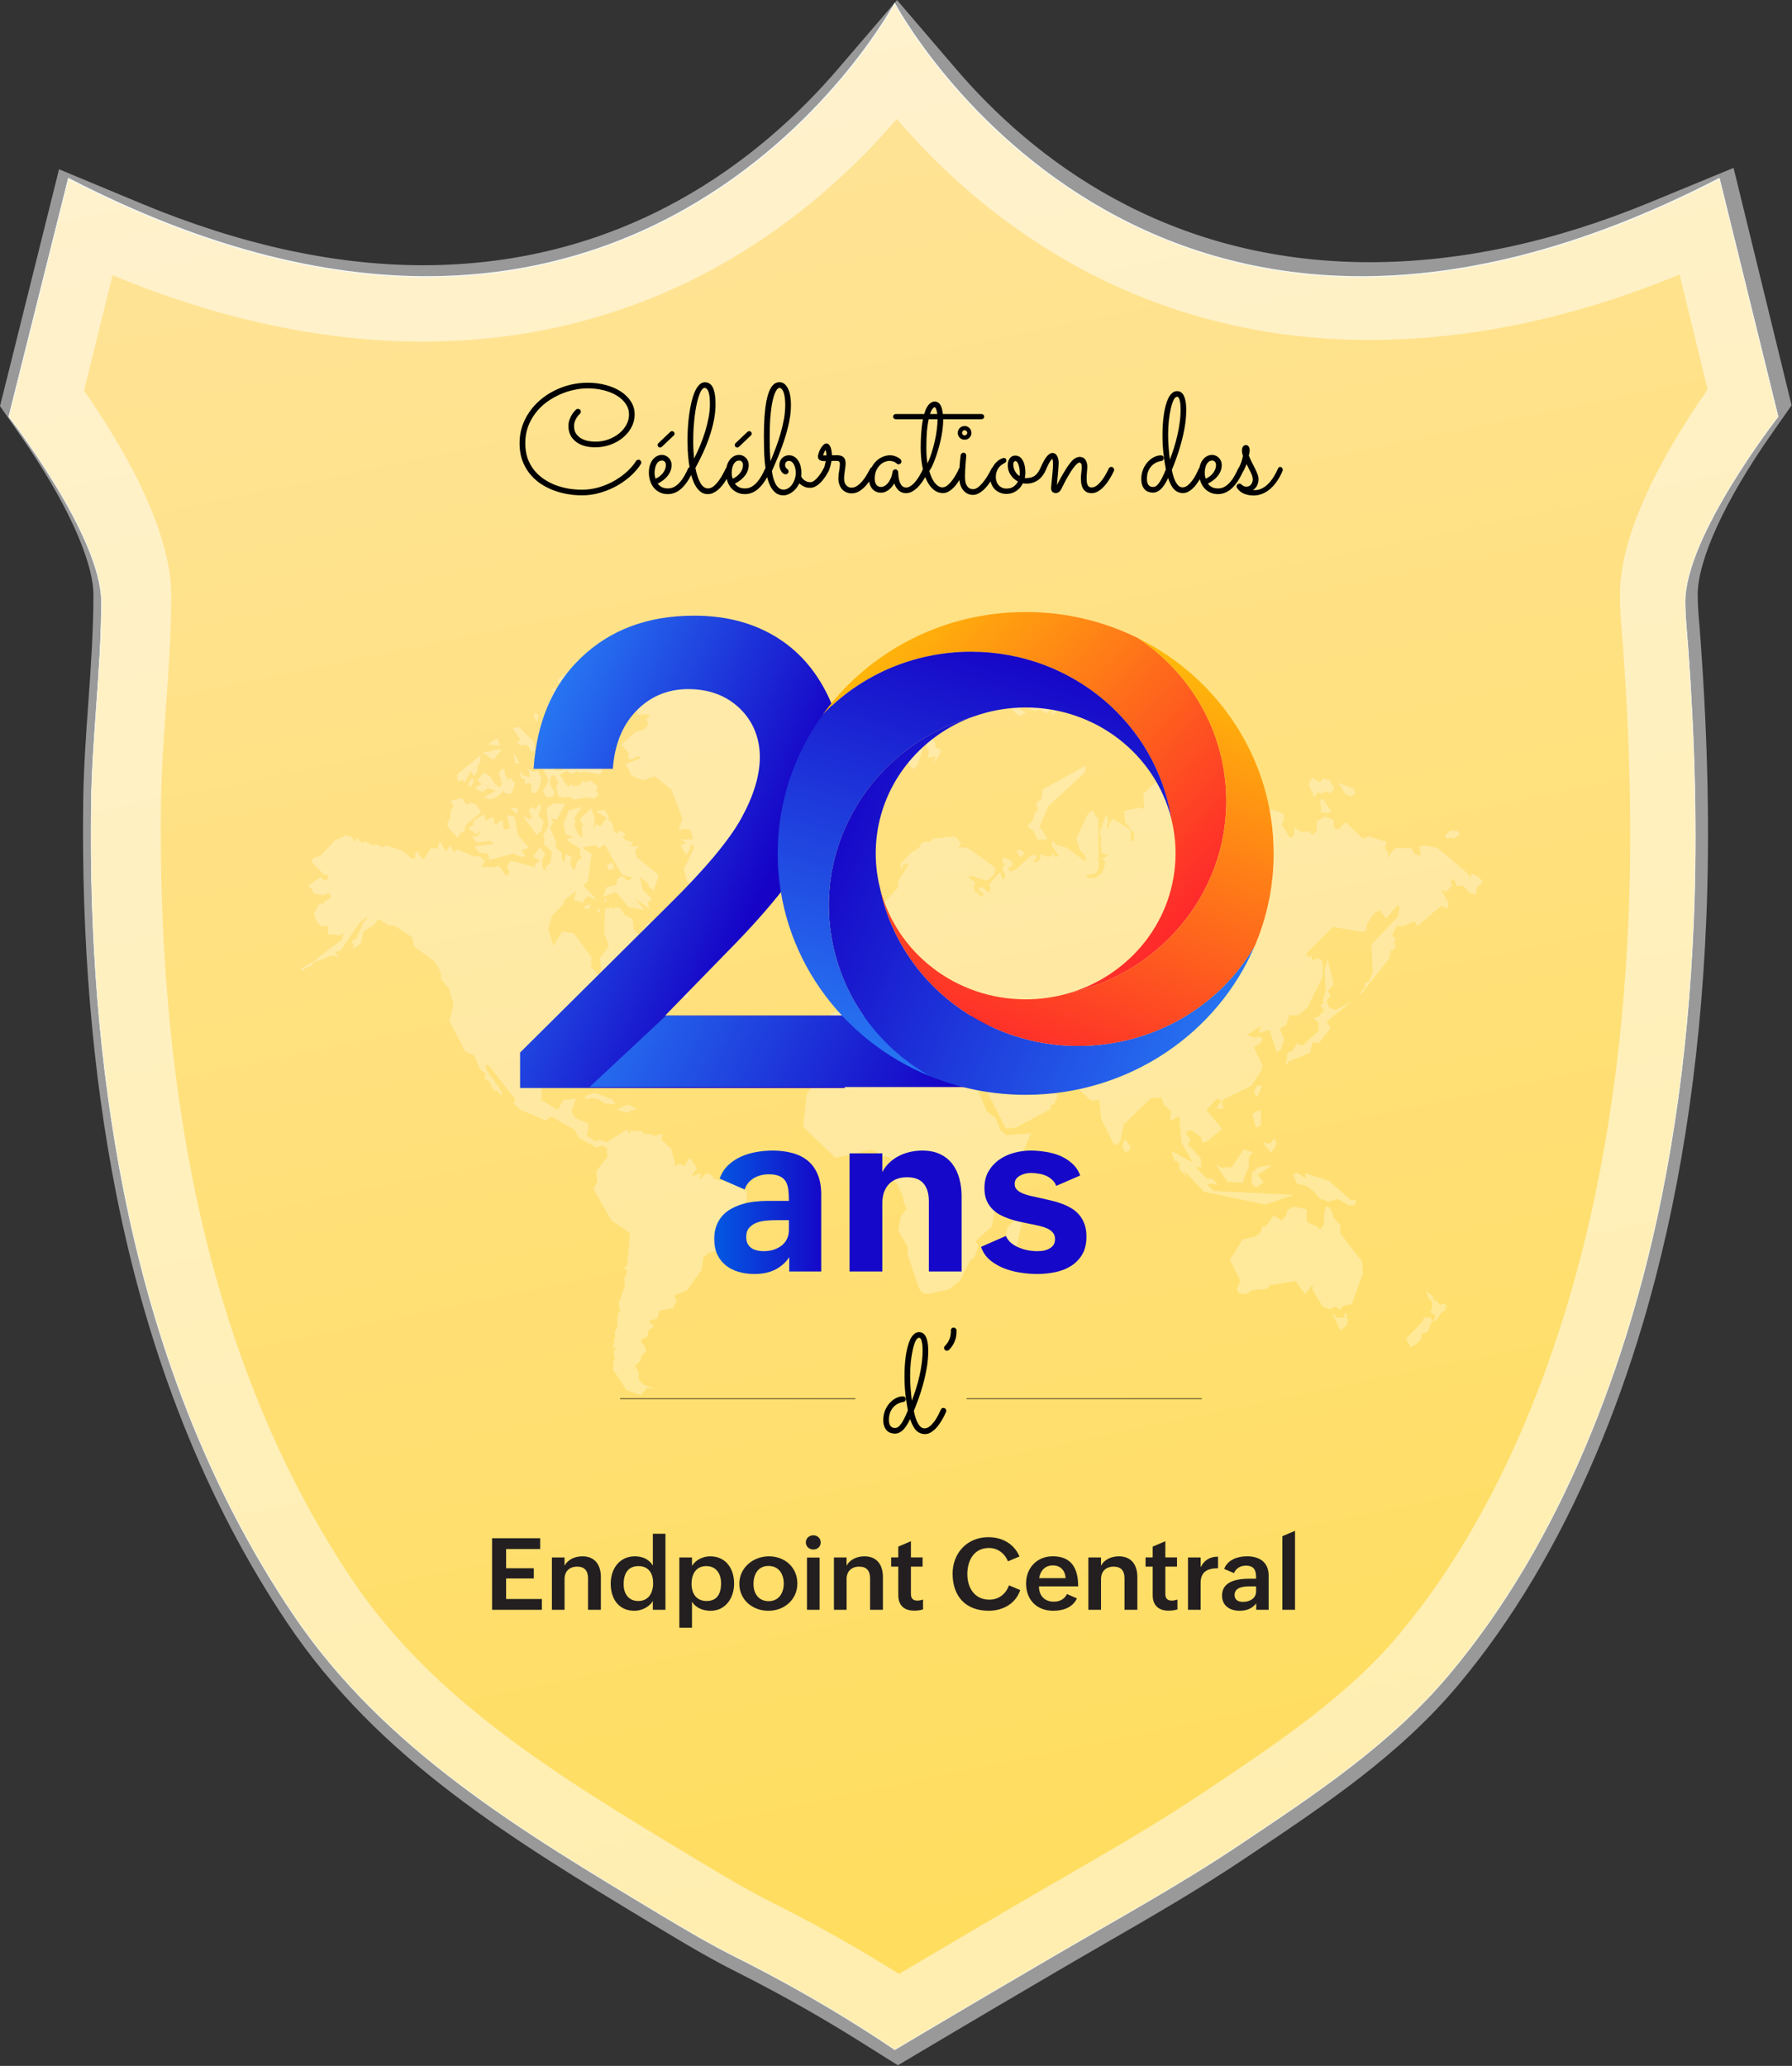 <svg width="419" height="483" viewBox="0 0 419 483" fill="none" xmlns="http://www.w3.org/2000/svg">
<rect x="0" y="0" width="419" height="483" fill="#333333" stroke="none"/>
<path d="M415.742 97.257L402.035 41.59C267.553 111.168 209.191 0.614 209.191 0.614C209.191 0.614 150.45 111.168 15.969 41.59L2.062 97.257C2.062 97.257 23.71 125.08 23.71 140.548C23.71 156.016 21.576 171.864 21.356 187.532C20.917 217.97 23.052 248.567 28.978 278.446C35.941 313.596 48.412 347.444 68.485 377.264C89.834 408.998 122.257 428.221 154.361 447.539C160.168 451.035 166.034 454.506 172.099 457.54C193.748 468.359 209.191 479.197 209.191 479.197C209.191 479.197 225.034 469.756 245.924 457.54C261.647 448.358 275.515 440.794 289.641 431.354C307.22 419.599 325.058 407.801 338.765 391.474C352.054 375.667 362.41 357.524 370.471 338.563C374.64 328.763 378.23 318.685 381.285 308.484C390.322 278.307 394.672 246.811 395.971 215.375C396.866 193.979 396.208 172.563 394.672 151.206C394.414 147.673 393.995 144.101 393.995 140.548C393.995 125.08 415.723 97.257 415.723 97.257H415.742Z" fill="#2581F3"/>
<path d="M415.742 97.257L402.035 41.59C267.553 111.168 209.191 0.614 209.191 0.614C209.191 0.614 150.45 111.168 15.969 41.59L2.062 97.257C2.062 97.257 23.71 125.08 23.71 140.548C23.71 156.016 21.576 171.864 21.356 187.532C20.917 217.97 23.052 248.567 28.978 278.446C35.941 313.596 48.412 347.444 68.485 377.264C89.834 408.998 122.257 428.221 154.361 447.539C160.168 451.035 166.034 454.506 172.099 457.54C193.748 468.359 209.191 479.197 209.191 479.197C209.191 479.197 225.034 469.756 245.924 457.54C261.647 448.358 275.515 440.794 289.641 431.354C307.22 419.599 325.058 407.801 338.765 391.474C352.054 375.667 362.41 357.524 370.471 338.563C374.64 328.763 378.23 318.685 381.285 308.484C390.322 278.307 394.672 246.811 395.971 215.375C396.866 193.979 396.208 172.563 394.672 151.206C394.414 147.673 393.995 144.101 393.995 140.548C393.995 125.08 415.723 97.257 415.723 97.257H415.742Z" fill="url(#paint0_linear_14_77)"/>
<path d="M415.767 97.445L402.06 41.801C267.565 111.351 209.199 0.841 209.199 0.841C209.199 0.841 150.453 111.351 15.959 41.801L2.051 97.445C2.051 97.445 23.701 125.257 23.701 140.719C23.701 156.181 21.566 172.023 21.347 187.684C20.908 218.11 23.043 248.695 28.969 278.562C35.934 313.697 48.405 347.533 68.479 377.341C89.831 409.063 122.257 428.277 154.363 447.589C160.17 451.081 166.037 454.552 172.103 457.583C193.754 468.399 209.199 479.231 209.199 479.231C209.199 479.231 225.042 469.796 245.935 457.583C261.659 448.407 275.527 440.847 289.655 431.409C307.235 419.658 325.074 407.866 338.784 391.545C352.072 375.744 362.429 357.608 370.49 338.656C374.662 328.858 378.252 318.784 381.307 308.589C390.347 278.423 394.694 246.94 395.992 215.516C396.891 194.129 396.232 172.721 394.694 151.373C394.436 147.842 394.017 144.27 394.017 140.719C394.017 125.257 415.748 97.445 415.748 97.445H415.767Z" fill="#2581F3"/>
<path d="M415.767 97.445L402.06 41.801C267.565 111.351 209.199 0.841 209.199 0.841C209.199 0.841 150.453 111.351 15.959 41.801L2.051 97.445C2.051 97.445 23.701 125.257 23.701 140.719C23.701 156.181 21.566 172.023 21.347 187.684C20.908 218.11 23.043 248.695 28.969 278.562C35.934 313.697 48.405 347.533 68.479 377.341C89.831 409.063 122.257 428.277 154.363 447.589C160.17 451.081 166.037 454.552 172.103 457.583C193.754 468.399 209.199 479.231 209.199 479.231C209.199 479.231 225.042 469.796 245.935 457.583C261.659 448.407 275.527 440.847 289.655 431.409C307.235 419.658 325.074 407.866 338.784 391.545C352.072 375.744 362.429 357.608 370.49 338.656C374.662 328.858 378.252 318.784 381.307 308.589C390.347 278.423 394.694 246.94 395.992 215.516C396.891 194.129 396.232 172.721 394.694 151.373C394.436 147.842 394.017 144.27 394.017 140.719C394.017 125.257 415.748 97.445 415.748 97.445H415.767Z" fill="url(#paint1_linear_14_77)"/>
<path d="M415.767 97.445L402.06 41.801C267.565 111.351 209.199 0.841 209.199 0.841C209.199 0.841 150.453 111.351 15.959 41.801L2.051 97.445C2.051 97.445 23.701 125.257 23.701 140.719C23.701 156.181 21.566 172.023 21.347 187.684C20.908 218.11 23.043 248.695 28.969 278.562C35.934 313.697 48.405 347.533 68.479 377.341C89.831 409.063 122.257 428.277 154.363 447.589C160.17 451.081 166.037 454.552 172.103 457.583C193.754 468.399 209.199 479.231 209.199 479.231C209.199 479.231 225.042 469.796 245.935 457.583C261.659 448.407 275.527 440.847 289.655 431.409C307.235 419.658 325.074 407.866 338.784 391.545C352.072 375.744 362.429 357.608 370.49 338.656C374.662 328.858 378.252 318.784 381.307 308.589C390.347 278.423 394.694 246.94 395.992 215.516C396.891 194.129 396.232 172.721 394.694 151.373C394.436 147.842 394.017 144.27 394.017 140.719C394.017 125.257 415.748 97.445 415.748 97.445H415.767Z" stroke="white" stroke-width="0.096" stroke-miterlimit="10"/>
<g opacity="0.3">
<g style="mix-blend-mode:lighten">
<path fill-rule="evenodd" clip-rule="evenodd" d="M152.797 324.486L150.359 323.669L149.231 322.328L149.394 321.574L149.263 320.691L148.478 319.365L149.852 318.024L150.032 316.929L151.046 316.013L150.785 314.818L149.82 313.723L150.277 312.969L151.439 312.529L151.652 310.975L152.878 310.089L151.652 308.88L153.696 308.275L154.138 306.459L157.361 305.803L158.244 304.07L157.606 302.893L160.649 301.682L164.068 296.856L164.46 293.977L165.802 292.816L169.433 291.981L169.924 291.376L170.333 289.936L171.118 289.134L171.56 283.54L174.39 280.971L174.635 280.153L174.504 278.534L170.824 276.113L168.206 276.031L167.274 275.622L166.898 275.785L166.668 274.902L165.245 274.231L163.479 275.867L163.904 274.395L161.597 274.967L162.939 273.135L161.27 270.599L160.06 272.579L158.702 272.039L158.015 272.71L157.001 268.718L154.596 266.33L154.923 265.054L153.075 265.545L151.701 265.054L150.539 265.103L150.212 264.547L147.398 264.399L147.104 265.054L146.613 264.023L141.82 267.066L140.315 266.493L139.252 266.821L137.256 265.528L137.616 262.715L134.508 261.389L133.608 259.884L134.672 256.809L131.629 257.201L130.484 259.524L126.542 257.169L126.656 253.946L127.033 253.259L126.803 251.574L129.094 250.216L132.153 250.691L133.805 249.709L137.289 250.658L138.025 251.541L138.238 252.719L139.072 253.946L139.759 254.142L140.037 252.817L139.056 249.676L139.498 247.795L143.538 244.736L143.194 243.689L144.945 240.253L147.938 238.961L147.039 238.291L148.282 236.72L151.243 235.035L150.457 236.246L150.965 237.064L155.61 234.168L154.76 232.81L153.696 233.988L151.979 233.17L151.472 233.137L151.832 232.14L152.339 232.074L152.404 230.782L149.95 230.34L152.339 229.8L152.993 230.569L154.04 230.765L153.058 229.522L154.907 229.751L157.115 228.148L155.872 232.058L158.457 232.712L157.672 233.432L158.996 233.759L159.651 233.023L160.272 233.465L160.91 233.088L161.074 231.714L158.129 229.064L158.816 228.001L158.375 226.676L158.571 225.203L156.968 224.353L155.185 225.285L156.755 223.682L155.12 222.651L153.876 220.754L154.056 219.903L151.619 215.6L149.361 218.676L148.135 217.204L147.938 214.93L145.992 213.85L144.961 212.23L143.865 212.083L143.652 212.525L142.671 212.149L141.46 212.509L141.281 218.185L142.344 221.146L140.25 224.042L140.61 226.577L140.021 228.001L138.123 226.005L138.434 225.481L138.107 224.745L138.402 223.927L134.181 218.202L131.465 217.76L129.404 221.162L128.161 217.285L129.061 214.21L131.776 211.216L131.94 210.496L134.704 208.271L134.197 210.349L136.209 211.069L137.273 209.499L139.53 210.349L136.422 207.012L137.485 206.03L138.303 199.667L136.095 198.162L139.089 197.622L140.152 198.26L141.395 197.474L145.435 204.509L147.856 205.18L146.826 205.965L145.288 204.754L144.258 205.687L144.143 206.897L141.755 207.437L141.117 209.58L144.111 208.582L146.924 212.051L150.703 212.77L148.413 209.989L151.881 212.525L151.455 211.053L152.453 210.235L150.277 208.059L149.607 205.016L151.422 206.439L151.75 207.405L152.895 208.157L154.007 204.558L148.822 200.386L148.494 198.849L149.46 197.736L148.069 197.949L147.398 197.736L148.118 196.918L146.433 196.493L145.501 195.708L146.319 195.037L145.141 194.219L144.176 194.89L143.358 193.957L143.211 192.599L142.246 191.569L142.311 190.882L141.428 189.393L139.236 189.606L141.869 191.242L140.315 193.27L139.563 192.616L138.827 193.548L139.072 191.536L138.221 188.919L135.539 191.552L136.324 192.96L135.948 193.565L136.226 194.53L136.029 195.871L135.064 194.955L134.295 192.763L134.623 192.125L134.279 191.242L136.013 188.657L133.02 189.442L131.776 192.55L132.234 195.021L134.017 195.708L132.3 196.28L135.653 198.423L135.621 200.026L136.078 200.485L135.064 201.204L134.214 203.609L133.298 201.908L133.69 200.436L132.283 199.65L131.891 201.695L131.4 201.041L131.335 199.258L129.813 198.211L130.091 196.918L128.619 193.646L129.339 192.256L128.799 191.258L130.157 191.716L132.153 187.888H129.339L127.834 188.853L128.227 193.09L127.016 195.315L127.376 196.493L127.098 197.344L129.061 199.16L128.668 201.728L127.556 202.759L127.801 203.724L126.836 202.971L126.803 200.943L127.474 199.618L126.182 198.113L124.677 200.256L126.247 201.254L125.135 201.973L125.168 202.759L119.377 201.221L118.559 202.677L119.164 203.969L118.346 204.869L117.054 202.84L116.236 202.415L115.516 202.775L112.768 202.66L112.735 202.12L113.406 201.368L112.228 200.19H110.691L106.977 198.554L106.127 199.274L105.309 197.556L104.311 199.127L102.806 196.624L102.348 198.407L100.81 198.227L99.092 200.91L98.242 200.272L97.669 199.029L96.95 199.634L97.064 200.844L96.132 200.566L93.956 198.849L90.455 197.704L89.212 198.063L88.214 197.458L87.315 197.671L85.319 196.738L84.566 197.131L83.536 195.888L82.783 196.738L82.702 196.967L82.522 196.166L82.195 195.708L80.82 195.299L78.988 196.28L78.677 196.133L74.882 200.076L73.165 200.714L72.919 201.646L75.668 204.394L76.567 204.607L76.813 205.327L75.995 205.899L74.964 205.082L71.971 207.045L73.001 207.928L73.443 208.86L75.471 209.335L76.878 208.779L77.336 209.646L77.189 210.136L76.126 210.431L75.618 211.347L74.768 211.183L73.426 213.605L74.097 215.535L75.128 216.598L76.633 216.484L76.78 218.561L78.285 218.414L79.037 218.741L80.428 218.169L80.002 218.954L80.215 219.461L74.016 224.173L73.754 224.631L70.302 226.463L70.809 226.921L71.48 226.283L72.658 225.89L73.443 224.958L77.761 223.355L79.299 223.747L78.301 222.569L79.659 222.242L84.125 215.633L85.908 214.357L85.712 215.061L85.074 215.388L83.34 219.379L82.162 220.148L82.702 220.999L82.522 221.85L84.305 220.672L85.025 217.678L87.38 216.287L88.525 214.864L90.668 216.287L92.353 216.467L96.311 219.117L96.917 221.326L101.677 224.86L103.1 227.297V228.868L105.031 231.223L106.029 234.871L105.096 238.732L108.777 245.848L110.92 246.83L112.326 250.134L113.39 250.854L113.439 251.623L113.177 252.114L114.371 252.736L115.336 254.78L116.367 255.14L116.825 255.533L116.988 256.122L117.594 255.615L113.815 250.265L113.471 249.022H114.273L120.473 257.054L120.08 257.97L121.683 259.475L127.605 261.946L128.897 261.013L134.295 264.089L135.359 265.954L139.399 268.309L140.822 267.802L141.886 268.44L142 270.551L139.399 273.839L139.645 276.096L138.794 278.027L142.949 285.323L147.317 288.251L146.63 296.087L145.763 296.267L146.548 296.955L146.433 298.051L145.992 298.622L146.122 300.568L144.667 304.66L144.896 305.118L144.683 305.495L145.01 306.476L144.47 307.294L144.258 310.434L143.685 311.58L143.898 312.61L143.571 313.035L143.636 313.852L142.998 315.456L143.505 314.917L143.93 315.097L143.473 316.127L143.702 317.647L143.325 318.482L143.522 319.398L143.292 320.167L146.482 324.977L149.82 326.253L151.324 324.438L152.535 324.618L152.731 324.471L152.797 324.486ZM338.562 196.117L339.298 195.79L339.951 196.068L341.294 195.184L340.884 194.317L339.166 194.186L338.005 195.135L337.907 195.642L338.317 196.051L338.562 196.117ZM312.976 183.029L314.532 185.647L315.986 186.236L316.836 185.647L316.722 184.502L312.961 183.029H312.976ZM307.955 185.303L309.116 185.532L310.131 184.911L310.9 185.581L311.98 184.387L310.882 182.408L309.281 181.999L308.674 182.915L306.842 181.901L305.975 183.307L307.348 186.481L307.97 185.303H307.955ZM308.691 187.708L308.772 187.087L309.215 186.727L311.357 189.753L310.196 190.178L308.626 189.704L309.003 189.246L308.674 187.708H308.691ZM278.199 172.494L277.021 175.243L279.442 174.85L281.438 173.705L280.407 170.891L279.344 169.86L278.035 171.709L278.281 172.118L278.199 172.494ZM272.375 163.595L272.539 162.94L274.028 161.828L274.747 162.024L275.974 163.791L275.745 164.413V165.64L273.995 166.392L273.406 167.194L275.042 166.392L276.023 166.638L275.794 168.257L276.694 166.965L277.856 168.208L277.299 169.566L277.381 171.938L275.386 171.774L272.752 169.533L273.226 167.341L272.441 168.372L271.001 167.21L272.686 167.047L271.492 165.754L272.359 163.595H272.375ZM249.098 159.031L249.818 159.178L249.441 158.573L248.787 158.376L248.852 158.883L249.098 159.031ZM249.065 161.845L249.294 163.022L250.047 163.17L251.044 162.221L250.603 160.47L249.834 160.732L249.163 161.55L249.081 161.845H249.065ZM240.821 165.787L242.047 166.18L243.34 165.902L244.37 166.834L246.448 165.46L245.859 167.243L245.45 167.734L246.938 166.376L246.758 165.542L247.822 165.165L248.574 163.513L247.658 162.155L246.3 164.282L245.172 163.824L245.63 162.123L245.368 161.125L246.153 160.372L245.27 159.98L246.251 159.211L245.777 158.246L243.7 161.288L244.665 162.106L243.405 162.352L242.505 160.912L242.374 162.548L243.045 162.842L242.604 163.431L243.601 164.233L242.996 164.576L241.458 164.642V165.133L241 165.28L240.771 165.525L240.804 165.771L240.821 165.787ZM234.882 164.265L235.455 163.071L237.483 162.711L238.187 163.775L240.199 162.041L239.774 163.022L240.804 164.102L239.283 164.904L238.449 165.902L239.953 166.556L238.318 167.472L236.78 166.147L237.025 164.871L234.85 164.249L234.882 164.265ZM209.347 172.102L210.067 173.999L210.394 173.034L211.179 174.032L213.077 173.034L211.441 175.112L212.504 175.962L211.327 177.255L213.502 179.856L214.5 178.858L216.398 173.214L216.757 174.817L217.264 175.537L216.905 177.14L218.835 176.78L218.295 178.351L219.62 176.633L219.947 175.21L218.704 174.784V173.787L216.349 170.466L220.242 169.828L222.81 166.327L220.602 166.261L219.064 165.231L216.954 165.509L216.283 164.658L214.745 165.329L214.958 167.227L216.594 168.339L215.776 170.269L213.6 166.801L212.537 168.584L211.359 167.767L208.857 168.012L209.756 171.578L208.971 171.464L209.167 171.922L209.396 172.102H209.347ZM141.248 210.693V210.513L141.444 210.3L141.886 210.202L141.706 210.889L141.248 210.709V210.693ZM139.661 212.999L140.07 212.361L140.397 212.803L139.955 213.49L139.677 212.999H139.661ZM136.406 212.312L137.076 211.674L138.221 211.494L137.551 212.558L136.406 212.312ZM141.968 202.17L142.033 202.006L142.295 202.071L143.113 201.613L143.685 202.938L142.295 203.478L141.968 202.186V202.17ZM129.143 171.627L130.713 173.23L130.108 173.983L131.858 174.228L132.283 173.018L132.742 174.277L133.379 171.431L134.557 171.087L135.572 170.22L134.721 169.288L133.887 168.928L134.05 167.783L132.512 166.539L132.267 164.953L130.877 163.791L130.582 161.648L129.666 160.945L128.914 161.206L129.601 161.632L128.668 163.448L129.355 164.626L128.243 164.397L128.014 164.805L129.192 166.392L128.766 167.014L127.981 167.178L127.556 166.638L127.441 167.537L128.129 168.306L129.355 168.928L128.325 169.288L129.257 170.008L130.14 169.288L130.86 169.697L131.269 170.548L128.783 171.464L129.159 171.595L129.143 171.627ZM126.002 184.387L126.607 181.884L125.675 180.134L124.644 180.494L123.581 179.774L123.973 181.704L122.436 181.377L121.618 180.232L121.765 181.737L122.796 182.244L122.73 183.389L123.908 182.931L124.366 183.864L124.006 185.222L125.299 185.434L126.018 184.404L126.002 184.387ZM127.082 178.711L127.343 178.531L128.439 178.613L129.486 179.545L129.731 180.101H131.384L134.426 178.073L133.199 175.946L134.181 175.602L134.377 176.437L135.833 177.762L136.962 177.222L137.714 175.995L136.226 176.682L135.539 175.521L136.029 174.032L133.838 174.065L135.31 172.347L136.635 172.674L137.878 172.527L138.549 171.578L137.093 170.891L136.537 169.353L135.604 169.108L134.885 167.03L135.146 165.885H136.013L137.518 168.486L138.859 169.304L139.53 168.715L138.663 168.241L137.24 165.82L139.972 164.887L139.743 163.758L142.049 163.153L140.283 162.99L140.921 161.73L141.002 160.356L138.107 164.495L137.747 163.808L135.817 164.805L134.786 164.037L133.739 164.364L132.791 163.219L134.476 163.595L135.113 162.81L136.389 162.581L136.798 161.975L135.032 162.319L135.997 161.223L133.608 162.401L132.169 162.548L132.12 161.419L133.036 159.751L132.005 160.012L131.646 159.62L130.664 159.767L130.5 158.785L133.183 156.839L133.576 157.411L134.688 157.477L133.838 156.626L134.41 155.906V155.121L135.048 154.401L135.768 155.645L137.911 157.428L138.303 156.789L137.06 155.186L137.6 154.368L138.532 154.041L138.565 153.583L139.498 152.945L138.778 152.405L139.808 151.587L140.659 152.373L141.264 153.665L142.328 154.565L142.655 153.894L141.297 152.471L140.904 151.293L142.115 151.048L142.72 151.473L143.963 153.436L144.601 152.863L143.93 151.26L144.65 151.048L145.37 151.98L145.877 151.473L146.728 151.227L149.296 151.653L147.84 153.73L151.226 151.735L153.795 155.301L152.65 157.689L150.326 159.505L147.611 159.751L148.969 160.388L147.071 161.861L151.422 160.143L145.207 167.03L145.713 168.666L143.898 167.816L144.356 168.846L143.505 169.958L142.115 169.566L141.575 170.106L141.608 170.858L141.215 171.791L141.853 171.366L143.211 171.971L143.424 172.789L142.458 173.329L143.096 174.179L141.918 174.539L142.131 175.472L140.594 175.586L141.1 176.159L140.43 177.451L139.399 177.566L138.761 177.107L137.862 178.007L141.297 179.152L140.332 181.083L137.583 180.51L137.158 180.69L136.52 180.183L136.128 180.69L134.835 180.297L133.69 180.936L132.333 180.118L130.762 181.361L131.514 181.901L131.94 182.964L132.938 183.929L133.543 183.357L134.083 183.815L135.588 183.569L136.34 182.506L136.847 182.931L138.091 182.473L139.808 183.978L139.383 184.911L139.988 185.729L138.957 186.759L137.207 186.367L134.459 186.939L132.889 186.301L131.678 186.514L130.5 186.089L130.042 183.978L130.55 182.98L129.731 181.263L128.979 181.443L128.652 181.95L128.619 183.373L129.682 185.271L129.175 186.301L127.752 186.334L126.967 185.009L128.292 182.473L126.493 178.842L127.049 178.776L127.082 178.711ZM131.416 177.156L131.155 178.073L131.498 178.498L132.153 177.991L131.956 177.058L131.482 176.699L131.433 177.14L131.416 177.156ZM127.589 176.813L128.93 177.353L129.552 176.927L128.57 176.257L127.932 176.306L127.589 176.829V176.813ZM120.015 175.913L120.473 178.449L121.536 178.416L119.998 175.913H120.015ZM124.726 167.21L125.544 168.846L125.871 167.096L125.299 166.67L124.726 167.21ZM126.084 172.462L127.474 172.674L128.717 174.457L127.867 175.57L126.624 175.423L126.689 174.245L126.084 172.462ZM119.933 170.351L120.44 170.073L121.373 170.008L124.726 173.361L125.086 175.537L124.186 175.651L123.794 174.801L122.943 174.048L121.912 174.376L120.767 173.59L121.732 172.952L119.949 170.384L119.933 170.351ZM114.077 174.032L116.939 174.359L116.269 172.576L114.093 174.032H114.077ZM112.752 175.848L114.502 175.733L115.68 175.194L117.316 175.308L115.32 177.631L112.752 175.848ZM108.008 182.424L106.977 182.637L106.944 181.001L112.343 176.617L112.31 178.04L111.705 179.103L111.525 180.576L110.707 181.426L110.134 180.183L108.449 183.177L108.417 182.277L108.024 182.424H108.008ZM110.053 183.847L110.723 182.849L110.543 181.917L109.545 182.98L109.725 183.88L110.053 183.847ZM111.051 184.338L112.915 185.123L114.06 184.224L115.991 184.862L113.177 186.399L114.502 186.907L116.04 186.399L117.675 184.976L118.346 185.549L119.671 185.516L120.424 183.128L119.524 181.982L118.739 182.31L118.019 180.952V179.774L117.054 179.954L116.629 180.952L117.168 182.031L116.923 182.67L117.496 183.095L116.858 184.093L115.5 183.029L114.682 181.557L113.112 180.592L111.656 182.342L112.653 183.34L111.541 183.798L111.083 184.338H111.051ZM122.501 191.127L122.616 190.882L123.761 191.602L124.399 190.964L123.614 189.573L124.333 188.641L125.184 189.246L126.149 187.855L126.509 188.853L125.904 190.637L127.082 192.027L126.656 194.203L125.478 195.201L122.518 191.127H122.501ZM109.725 192.125L108.875 192.91L108.548 194.448L107.828 194.595L106.83 195.888L106.437 195.07L105.145 193.925L104.507 192.681L105.325 191.078L105.358 189.72L106.11 188.395L105.358 187.25L107.861 186.579L109.104 188.085L110.134 187.692L111.312 188.117L112.49 189.868L109.709 192.158L109.725 192.125ZM119.36 189.017L120.113 188.771L121.176 189.23L120.964 190.342L119.36 189.017ZM122.828 200.092L122.158 200.419L120.047 199.568L114.404 201.073L114.191 199.618L111.901 199.29L110.936 197.867L115.549 197.327L114.486 196.575L111.557 197.082L110.347 195.544L111.672 195.479L112.49 194.235L111.345 195.021L109.529 193.696L110.707 192.878V191.88L113.308 190.309L113.521 191.88L115.238 190.947L115.745 192.91L117.463 191.618L117.79 193.974L119.246 193.646L118.526 190.571L120.277 190.931L121.127 195.151L123.663 198.227L121.978 198.734L122.828 200.125V200.092ZM145.763 258.576L147.218 258.314L148.985 259.377L147.333 259.655L146.924 260.163L144.258 259.475L145.779 258.592L145.763 258.576ZM136.782 256.367L138.957 255.435L143.358 257.152L143.816 258.199L141.477 258.019L139.661 256.874L137.829 256.694L137.616 257.022L136.668 256.727L136.782 256.367ZM202.951 240.81L202.101 241.448L202.346 241.89L202.869 241.268H203.475L204.538 240.352L203.654 240.074L203.131 240.81H202.951ZM207.973 237.423L207.859 239.37L207.139 239.779L207.777 241.628L208.742 241.431L208.513 237.587L207.957 237.423H207.973ZM262.937 266.428L262.364 267.949L263.149 269.422L264.082 268.964L264.393 268.211L263.182 266.526L262.953 266.444L262.937 266.428ZM301.232 248.237L306.304 246.094L306.908 243.673L308.413 243.852L311.127 240.319L310.196 238.814L316.019 234.135L312.453 236.131L310.915 235.673L310.229 234.43L310.442 233.53L311.16 233.023L310.523 231.665L311.848 230.127L310.457 224.336L309.673 226.626L309.999 231.551L309.281 233.792L309.493 234.511L308.674 235.019L309.607 236.197L308.102 237.734L307.136 237.98L308.282 239.19L308.347 240.941L304.781 244.278L303.913 244.392L303.309 243.902L302.246 245.668L301.1 246.11L300.708 248.646L301.019 248.826L301.247 248.253L301.232 248.237ZM293.102 255.173L293.952 256.531L295.08 253.93L294.132 253.701L293.102 255.173ZM295.409 267.377L297.223 269.487L298.581 267.377L297.944 266.166L296.945 267.377L295.981 267.344L295.538 267.033L295.376 267.197L295.409 267.393V267.377ZM292.791 260.49L293.707 263.647L294.802 263.042L294.835 259.557L293.74 259.835L292.791 260.49ZM290.843 275.442L291.956 272.939L292.07 270.403L292.923 269.405L290.778 268.735L288.031 272.873L285.609 273.021L284.284 272.235L287.033 276.309L290.682 276.554L290.861 275.442H290.843ZM295.439 276.473L293.626 277.683L292.627 276.685L292.741 274.051L294.344 272.873L297.486 272.366L294.099 274.689L295.457 276.473H295.439ZM307.366 278.73L308.691 280.333L310.588 280.906L312.845 280.333L315.316 281.838L316.788 281.724L317.066 280.431L315.855 280.579L310.816 276.113L305.173 274.297L305.385 275.442L303.177 274.15L302.327 274.657L303.261 276.734L305.403 277.241L307.399 278.747L307.366 278.73ZM167.355 216.435L167.012 216.615L166.358 215.453L165.605 214.995L164.133 214.864L164.689 214.079L161.728 209.907L162.808 208.697L160.583 205.769L159.863 203.2L162.366 198.047L161.434 197.262V198.342L160.436 199.847L159.078 197.622L160.502 197.115L159.209 196.264L162.072 196.198L161.499 194.056L160.142 193.777L158.637 194.203L159.569 191.422L156.984 184.6L153.124 181.492L150.343 182.392L147.693 181.361L146.302 178.645L149.803 177.255L149.165 176.715L147.529 177.615L146.957 177.255L146.99 176.077L145.337 174.048L148.56 171.153L150.637 170.515L151.668 169.37L151.128 168.126L151.946 167.374L151.439 166.949L149.263 167.096L148.805 166.278L149.198 164.822H149.738L152.6 161.501L154.024 161.894L153.762 160.585L153.974 159.8L153.107 158.769L154.531 157.82L156.886 160.209L155.136 157.149L158.489 155.317L159.225 155.53L159.912 156.299L160.027 155.628L160.78 155.71L161.025 156.937L162.072 158.278L162.448 157.771L161.385 154.63L162.285 154.09L162.628 154.516L163.004 154.025L164.215 154.99L163.462 155.448L165.671 158.491L166.39 158.033L165.785 157.395L166.063 155.824L167.748 156.282L165 153.076L167.65 153.043L169.106 154.679H169.613L168.681 153.043L166.505 152.291L166.227 151.113L167.437 151.08L167.192 150.148L170.545 152.798L170.186 152.013L170.578 151.735L170.153 151.064L171.363 150.786L170.725 150.115L170.578 149.117L171.183 149.232L171.396 148.659L172.427 149.084L172.607 147.612L178.25 148.152L180.72 149.362L179.788 150.328L177.04 150.295L172.868 152.258L176.696 151.08L178.904 151.44L180.655 150.508L181.195 151.685L180.867 152.798L181.653 152.291L183.828 153.649L183.861 154.794L180.655 156.724L178.839 156.577L176.336 157.329L174.651 158.802L180.262 157.297L181.08 158.049L180.622 159.047L179.117 160.29L180.573 159.751L183.321 156.577L183.828 159.26L181.98 163.513L183.043 163.579L185.121 159.178L185.873 159.849L186.985 159.734L186.266 158.883L187.018 159.276L188.408 157.378L191.664 159.881L188.67 163.562L185.742 163.742L184.777 164.593L187.28 164.347L188.572 164.855L187.853 166.278L186.135 165.852L185.464 167.178L186.069 167.717L186.527 167.047L187.198 167.325L185.988 168.748L186.249 170.744L184.663 172.036L185.006 173.623L184.155 175.831L184.892 176.191L185.922 175.848L185.153 177.173L186.2 177.467L186.838 177.304L186.773 179.987L185.562 178.874L183.877 180.167L186.102 184.06L184.254 183.259L186.02 186.318L184.025 187.103L185.055 188.281L185.35 189.41L183.845 189.344L182.994 190.767L181.276 190.833L184.777 194.988L183.567 196.984L182.569 196.198L181.571 194.481L181.505 195.413L180.36 196.264L181.146 197.049L183.714 197.687L177.563 201.695L176.058 200.615L176.418 201.826L173.915 205.18L171.052 207.045L167.404 216.484L167.355 216.435ZM242.554 196.28L241.736 194.383L240.166 193.139L241.458 191.814L241.966 190.097L242.718 189.246L242.211 187.855L243.536 186.743L243.749 184.6L253.891 178.972L253.678 180.625L245.09 188.493L243.094 193.221L244.959 196.231L242.571 196.297L242.554 196.28ZM237.663 199.061L238.596 200.452L239.594 199.454L238.416 198.603L237.663 199.061ZM182.896 208.304L184.074 208.811L183.746 209.711L187.607 210.218L190.11 208.321L190.502 206.537L188.392 205.032L186.037 205.998L184.352 205.49L183.714 204.885L182.471 207.028L183.828 207.421L182.291 208.206L182.896 208.321V208.304ZM196.097 226.806L193.921 227.984L193.022 226.872L194.052 225.972L193.3 224.581L196.113 223.158L196.62 223.829L196.081 226.79L196.097 226.806ZM197.815 225.907L197.488 227.019L197.553 227.526L197.978 228.066L196.522 229.489L201.92 228.704L201.953 227.494L202.379 226.594L198.731 221.375L199.876 220.017L198.24 219.199L198.812 218.381L198.06 218.022L195.345 218.987L196.13 219.837L195.279 220.688L195.95 221.015L195.802 221.408L196.555 221.44L196.015 221.948L196.293 222.52L197.193 222.848L197.618 223.24L197.471 224.238L198.796 224.353L197.798 225.923L197.815 225.907ZM335.648 308.847L337.186 306.719L337.793 306.393L338.284 305.199L337.563 304.773L336.713 305.133L335.911 304.118L335.142 303.89L335.076 303.088L333.457 301.795L334.047 303.564L334.882 304.333L334.831 305.803L334.373 306.868L335.567 307.44L335.256 309.077L335.567 308.946L335.648 308.847ZM328.811 313.265L328.942 312.756L332.623 308.979L332.949 307.946L333.784 308.111L334.358 307.85L334.978 308.569L333.736 311.514L332.608 311.709L332.231 313.133L330.89 314.492L329.499 315.097L329.727 314.573L328.796 313.28L328.811 313.265ZM312.028 308.21L313.401 311.056L314.873 309.877L315.217 308.554L314.825 308.063L315.023 307.21L314.089 307.048L314.481 307.605L314.137 308.078L312.372 308.03L312.142 307.342L311.325 307.473L312.142 308.045L312.013 308.225L312.028 308.21ZM289.209 301.337L290.009 299.44L287.588 294.582L290.484 289.772L293.183 289.2L294.622 288.268L295.278 286.615L295.915 286.762L297.764 284.161L299.613 285.339L300.756 284.161L301.002 282.951L302.327 282.1L305.535 282.705L305.598 285.699L308.102 286.877L308.608 287.449L309.541 286.304L309.655 283.131L310.325 281.887L311.325 283L311.863 284.75L313.368 286.353L313.434 288.431L318.506 294.959L318.652 297.853L316.118 304.887L314.188 305.282L313.222 306.213L312.225 305.543L311.079 306.082L309.395 305.656L306.858 301.583L306.89 300.406L305.206 302.615L302.917 299.538L297.028 300.472L296.176 301.37L292.791 301.616L291.4 302.615L289.617 302.286L289.176 301.355L289.209 301.337ZM235.128 289.544L235.52 287.008L239.594 282.902L237.123 294.01L235.733 294.974L234.768 294.516L235.013 293.732L234.506 291.915L235.111 289.56L235.128 289.544ZM214.827 301.125L212.177 293.109L212.226 291.54L210.018 287.662L210.689 284.259L211.964 282.656L211.146 280.53L211.228 279.941L209.772 276.8L207.777 274.869L208.562 270.943L207.237 270.338H205.994L204.636 269.045L203.246 268.833L195.361 270.698L187.82 263.451L188.605 255.811L197.275 244.458L198.338 244.785L200.726 244.572L202.411 243.64L208.873 242.92L209.871 243.591L209.593 244.801L210.263 246.699L215.972 248.989L218.508 247.059L221.256 248.417L225.296 248.351L226.72 248.858L227.865 248.188L228.715 244.72L228.388 243.754L226.818 244.294L225.427 243.836L221.959 244.801L221.322 243.623L221.681 242.511L221.436 241.186L222.254 239.73L220.651 240.27L220.324 241.268L218.851 240.482L218.966 241.873L218.361 243.116L217.248 242.151L215.743 238.618L211.212 234.839L210.672 235.591L215.531 239.943L215.465 240.941L214.287 240.401L214.745 241.513L212.913 242.871L212.635 243.509L210.689 242.527L212.275 242.168L213.028 242.38L213.289 240.843L208.202 236.098L205.65 237.669L203.884 237.244L203.834 238.667L201.986 240.041L201.315 241.219L201.201 241.939L199.908 243.411L197.864 243.689L197.046 244.131L194.379 242.593L193.856 240.352L194.428 238.618L194.15 237.718L194.216 236.998L195.099 236.54L199.99 236.687L200.432 234.724L199.859 233.268L197.569 231.207L198.175 230.912L199.827 231.322L199.663 230.258L202.117 229.653L206.01 223.878L206.059 225.089L206.746 224.418L207.466 220.574L208.971 219.543L210.067 221.179L210.296 220.639L209.478 217.678L208.922 217.727L207.662 218.987L206.419 219.232L204.571 216.516L204.816 215.911L204.489 215.126L205.274 212.59L209.92 207.584L210.1 205.834L212.423 202.202L212.03 201.81L210.934 202.513L211.065 203.053L210.574 202.988V202.039L213.208 199.11L213.895 198.963L214.958 198.047L215.285 197.409L216.021 196.82L217.477 196.787L218.164 196.068L222.826 195.577L223.611 195.855L224.724 197.147L224.086 198.047L226.229 198.227L232.772 202.906L232.559 204.264L231.382 205.556L230.482 205.834L226.834 204.689L226.474 205.082L227.979 206.325L227.701 207.257L227.897 208.239L229.582 209.777L229.991 208.828L229.042 208.386L228.814 207.65L229.599 207.339L231.267 208.73L231.693 207.683L231.235 206.914L233.672 204.002L234.114 204.345L234.228 205.18L234.67 205.818L235.079 204.607L234.326 203.151L234.833 202.317L234.228 200.665L235.177 200.632L236.387 201.204L236.813 202.12L235.668 203.184L236.224 203.789L237.68 203.233L240.919 200.059L242.26 199.814L242.342 200.566L241.524 201.597H242.472L243.389 200.583L242.914 200.059L243.7 199.732L244.485 200.239L245.45 200.272L245.908 199.945L246.333 199.339L246.448 200.01L246.955 200.436L247.495 200.01L245.859 197.622L246.219 196.509L246.971 197.573L249.327 198.145L253.76 201.401L253.94 200.615L253.547 199.765L252.549 198.8L251.65 196.084L254.283 190.44L255.069 189.72L255.641 189.606L256.066 190.457L256.034 190.964L256.753 191.176L256.901 202.922L256.295 204.165L253.825 204.672L254.643 205.311L256.181 205.196L257.751 204.018L258.471 201.695L257.686 200.665L259.223 200.092L257.539 199.339L257.293 197.049L257.571 196.297L257.113 194.579L258.716 190.358L259.076 192.109L258.798 193.646L259.256 193.679L259.501 192.289L260.254 191.438L264.393 194.072V196.542L265.26 196.559L265.047 194.612L263.019 192.141L262.97 190.375L262.642 189.704L266.421 188.788L267.534 189.181L267.321 185.614L270.004 183.144L273.439 182.179L273.717 179.43L274.535 179.005L274.96 178.432L275.075 179.365L275.533 180.036L273.717 179.856L274.437 180.281L274.257 180.788H274.862L275.467 181.328L275.5 181.999L276.498 181.361L276.776 180.216L278.952 179.97L278.412 177.893L279.917 176.829L282.419 176.797L282.272 177.86L282.665 178.645L283.483 179.283L283.45 180.363L284.415 179.643L286.1 179.758L287.998 181.328L288.21 184.109L282.534 190.391L282.288 191.356L285.544 188.673L286.296 187.316V188.461L286.902 188.575L287.049 187.545L287.8 186.694L288.701 188.69L291.777 189.328L292.495 189.933L294.853 190.506L295.915 190.113L295.67 188.788L300.104 190.178L300.167 191.814L299.628 192.747L301.624 195.888L302.525 195.315L302.77 193.352L303.587 194.203L304.733 194.53L305.846 194.35L306.989 195.102L307.922 194.17L307.857 192.06L309.787 190.882L311.995 191.782L311.75 192.861L312.225 193.81H313.057L314.613 192.174L318.587 196.051L319.996 195.528L324.23 196.82L323.871 198.325L324.625 199.323L324.412 200.615L326.097 198.292H329.957L330.807 199.683L332.165 200.108L331.92 197.9L333.523 197.687L336.156 198.292L343.37 204.394L343.73 205.392L344.122 204.214L345.809 205.065L346.707 206.178L345.318 207.503L345.07 209.139L343.598 208.746L342.063 207.061L340.639 207.176L339.918 205.425L339.166 206.178L339.591 207.028L338.086 208.533L336.973 208.075L338.724 211.183L338.365 212.476L337.006 211.756L331.429 216.467L330.675 215.404L328.075 216.549L326.931 216.435L326.39 216.794L325.49 218.79L326.39 219.576L325.932 220.361L326.357 221.211L326.112 221.882L325.148 222.34L324.87 224.025L318.03 232.679L318.179 231.894L319.11 230.896L319.176 229.751L320.026 229.604L320.959 227.379L320.681 220.803L326.899 214.226L327.258 212.149L326.833 211.511L324.116 214.799L322.611 212.721L321.106 213.719L319.535 216.222V217.58L318.326 217.858L311.669 216.713L305.451 222.864L305.876 223.944L306.597 223.436L306.875 224.516L308.168 224.009L309.248 224.794V228.377L305.664 235.607L303.521 237.325L301.444 237.391L300.724 239.616L299.219 240.548L300.299 242.986L299.497 245.423L298.515 245.996L296.816 240.761L294.395 241.513L294.362 240.859L294.949 239.779L291.531 241.939L293.527 242.626L294.18 242.347L294.982 242.609L295.179 243.067L294.754 243.852L293.168 244.883L295.164 249.071L294.934 250.233L292.644 253.832L285.626 257.283L286.035 259.197L284.431 259.165L285.511 257.447L285.2 257.038L284.464 256.907L282.076 259.541L285.773 263.958L282.06 266.952L281.127 267.132L280.882 265.921L278.624 264.236L277.479 264.514L277.414 265.299L278.314 266.232L277.708 267.524L280.751 270.812L280.865 272.89L279.655 272.857L282.076 275.507L283.614 275.687L284.857 277.078L283.646 276.718L282.223 276.898L283.728 278.436L302.441 279.368L295.834 281.626L281.52 278.632L276.776 273.593L277.561 275.311L275.745 273.283V271.859L274.568 271.352L273.995 269.176L278.886 271.745L276.252 267.213L275.713 260.931L273.684 262.044L273.717 259.655L272.114 258.363L271.607 256.58L269.071 256.76L262.757 262.894L261.906 267.066L260.548 267.786L257.473 261.537L257.048 257.218L255.183 257.365L251.47 253.93L245.646 253.75L244.256 252.425L243.143 252.752L238.301 249.774L238.219 250.314L239.921 252.932L240.902 253.259L241.049 254.682L243.209 254.241L244.305 253.259L244.861 253.799L245.074 254.617L247.347 255.975L246.464 258.167L245.564 258.347L245.744 259.246L237.467 263.68L235.128 263.745L228.192 250.085L227.914 251.214L227.325 251.018L226.605 250.331L230.826 259.983L232.789 261.308L233.933 264.269L235.291 265.414L241.033 264.988L239.103 269.667L231.971 276.849L231.758 280.546L232.707 282.689L231.856 286.811L228.11 290.134L228.748 291.244L227.93 293.813L226.818 294.713L224.429 299.506L221.714 301.502L216.823 302.565L215.645 302.238L214.876 301.175L214.827 301.125Z" fill="white"/>
</g>
</g>
<path d="M226 327L281 327Z" fill="#231F20"/>
<path d="M226 327L281 327" stroke="black" stroke-width="0.129"/>
<path d="M145 327L200 327Z" fill="#231F20"/>
<path d="M145 327L200 327" stroke="black" stroke-width="0.129"/>
<path d="M162.293 144.382C168.929 144.382 174.716 145.744 179.694 148.414C184.67 151.085 188.656 154.935 191.659 159.997L191.659 159.997C194.681 165.087 196.157 170.2 196.157 175.354C196.157 181.566 194.339 188.343 190.603 195.71C186.897 203.019 180.047 211.784 169.939 222.015L169.931 222.023L157.237 235.048L154.481 237.877H197.077V253.932H122.047V246.262L156.544 212.018L156.544 212.017C165.021 203.666 170.791 196.827 173.709 191.542L173.709 191.541C176.586 186.327 178.106 181.468 178.106 177.001C178.106 172.492 176.499 168.391 173.248 165.281H173.248C169.998 162.173 165.836 160.665 160.908 160.665C155.89 160.665 151.546 162.525 148.148 166.217C145.046 169.589 143.329 173.997 142.882 179.302H125.232C126.058 168.602 129.72 160.266 136.108 154.138C142.857 147.662 151.537 144.382 162.293 144.382Z" fill="url(#paint2_linear_14_77)" stroke="url(#paint3_linear_14_77)" stroke-width="0.887"/>
<path d="M231.242 237.468L155.708 237.468L137.842 254.148H230.889L231.242 237.468Z" fill="url(#paint4_linear_14_77)"/>
<path d="M249.817 232.231C264.301 228.04 274.863 214.987 274.863 199.525C274.863 196.703 274.513 193.957 273.846 191.338C273.846 191.338 273.845 191.335 273.843 191.33C270.316 169.26 250.71 152.373 227.048 152.373C213.34 152.373 200.99 158.043 192.345 167.108C202.835 152.581 220.185 143.087 239.813 143.087C249.264 143.087 258.185 145.289 266.071 149.194H266.076C277.572 156.852 285.51 169.344 286.598 183.913C288.33 206.974 272.315 227.309 249.817 232.232V232.231Z" fill="url(#paint5_linear_14_77)"/>
<path d="M293.388 221.134C284.678 241.583 263.967 255.962 239.809 255.962C231.947 255.962 224.447 254.437 217.612 251.678C206.46 245.452 197.935 234.855 194.929 221.676C189.49 197.828 204.095 174.195 227.837 167.443C214.937 172.009 205.572 183.73 204.811 197.676C204.777 198.287 204.76 198.902 204.76 199.521C204.76 202.357 205.114 205.105 205.786 207.738C210.797 231.506 234.071 247.609 259.044 244.04C274.088 241.892 286.434 233.081 293.388 221.132V221.134Z" fill="url(#paint6_linear_14_77)"/>
<path d="M297.797 199.526C297.797 207.179 296.231 214.479 293.393 221.138C286.439 233.087 274.094 241.899 259.049 244.046C234.077 247.614 210.802 231.511 205.791 207.743C209.564 222.617 223.368 233.643 239.814 233.643C243.288 233.643 246.647 233.15 249.819 232.232C272.315 227.308 288.331 206.973 286.6 183.913C285.51 169.344 277.574 156.852 266.078 149.194C284.905 158.52 297.798 177.554 297.798 199.527L297.797 199.526Z" fill="url(#paint7_linear_14_77)"/>
<path d="M273.856 191.327C270.09 176.442 256.283 165.407 239.826 165.407C235.634 165.407 231.618 166.123 227.891 167.437C227.879 167.441 227.865 167.446 227.853 167.446C204.111 174.198 189.506 197.831 194.945 221.679C197.953 234.858 206.477 245.454 217.628 251.681C196.619 243.197 181.842 223.044 181.842 199.525C181.842 187.461 185.733 176.283 192.358 167.11V167.106C201.003 158.042 213.352 152.372 227.061 152.372C250.722 152.372 270.327 169.259 273.855 191.329L273.856 191.327Z" fill="url(#paint8_linear_14_77)"/>
<mask id="mask0_14_77" style="mask-type:luminance" maskUnits="userSpaceOnUse" x="102" y="354" width="214" height="30">
<path d="M315.381 354.95H102.468V383.603H315.381V354.95Z" fill="white"/>
</mask>
<g mask="url(#mask0_14_77)">
<path d="M115.055 359.633H126.302V362.159H118.338V366.649H124.811V369.04H118.338V373.84H126.696V376.363H115.055V359.63V359.633Z" fill="#231F20"/>
<path d="M129.041 364.124H132V366.07C132.797 364.561 134.462 363.864 136.184 363.864C139.155 363.864 140.496 365.931 140.496 368.71V376.367H137.491V368.995C137.491 367.28 136.716 366.273 134.96 366.273C133.099 366.273 132.001 367.418 132.001 369.177V376.367H129.043V364.124H129.041Z" fill="#231F20"/>
<path d="M152.645 374.308C151.824 375.727 149.975 376.596 148.356 376.596C144.565 376.596 142.796 373.692 142.796 370.252C142.796 366.811 144.807 363.862 148.448 363.862C150.16 363.862 151.777 364.537 152.645 366.011V358.582H155.593V376.368H152.645V374.308ZM152.714 370.138C152.714 367.921 151.719 366.149 149.269 366.149C146.681 366.149 145.813 368.135 145.813 370.377C145.813 372.436 146.831 374.308 149.246 374.308C151.661 374.308 152.714 372.387 152.714 370.138Z" fill="#231F20"/>
<path d="M158.842 364.124H161.8V366.102C162.656 364.675 164.389 363.864 166.042 363.864C169.822 363.864 171.649 366.87 171.649 370.208C171.649 373.545 169.707 376.598 166.124 376.598C164.389 376.598 162.633 375.911 161.8 374.449V380.562H158.842V364.127V364.124ZM168.598 370.137C168.598 368.07 167.559 366.148 165.131 366.148C162.703 366.148 161.697 368.08 161.697 370.286C161.697 372.492 162.761 374.308 165.223 374.308C167.835 374.308 168.598 372.389 168.598 370.137Z" fill="#231F20"/>
<path d="M179.789 363.864C183.546 363.864 186.436 366.469 186.436 370.218C186.436 373.966 183.396 376.595 179.663 376.595C175.93 376.595 172.866 374.012 172.866 370.276C172.866 366.536 176.069 363.864 179.791 363.864H179.789ZM183.257 370.24C183.257 367.991 182.102 366.113 179.674 366.113C177.246 366.113 176.183 368.08 176.183 370.322C176.183 372.563 177.35 374.343 179.742 374.343C182.135 374.343 183.257 372.378 183.257 370.24Z" fill="#231F20"/>
<path d="M190.173 358.944C191.133 358.944 191.895 359.642 191.895 360.613C191.895 361.584 191.155 362.271 190.184 362.271C189.213 362.271 188.415 361.563 188.415 360.602C188.415 359.642 189.213 358.944 190.172 358.944H190.173ZM188.682 364.146H191.641V376.364H188.682V364.146Z" fill="#231F20"/>
<path d="M194.986 364.124H197.945V366.07C198.743 364.561 200.407 363.864 202.129 363.864C205.101 363.864 206.442 365.931 206.442 368.71V376.367H203.436V368.995C203.436 367.28 202.662 366.273 200.905 366.273C199.044 366.273 197.947 367.418 197.947 369.177V376.367H194.988V364.124H194.986Z" fill="#231F20"/>
<path d="M215.823 376.275C215.188 376.457 214.529 376.571 213.789 376.571C211.431 376.571 210.032 375.358 210.032 372.924V366.271H208.368V364.122H210.032V361.596L212.991 360.329V364.122H215.719V366.271H212.991V372.661C212.991 373.621 213.408 374.216 214.493 374.216C214.91 374.216 215.372 374.126 215.822 373.977V376.275H215.823Z" fill="#231F20"/>
<path d="M238.548 371.755C237.495 374.932 234.468 376.59 231.195 376.59C225.739 376.59 222.735 373.171 222.735 367.915C222.735 363.113 226.11 359.387 231.103 359.387C234.306 359.387 237.102 360.91 238.374 363.902L235.669 365.034C234.952 363.194 233.275 361.913 231.241 361.913C227.657 361.913 226.177 364.942 226.177 368.029C226.177 371.115 227.796 373.996 231.322 373.996C233.553 373.996 235.171 372.658 235.934 370.648L238.546 371.755H238.548Z" fill="#231F20"/>
<path d="M251.806 373.702C250.777 375.862 248.558 376.592 246.28 376.592C242.374 376.592 239.912 374.009 239.912 370.202C239.912 366.612 242.421 363.858 246.141 363.858C250.141 363.858 252.095 366.17 252.095 370.888H242.928C242.928 372.956 244.141 374.464 246.396 374.464C247.737 374.464 248.847 373.927 249.493 372.682L251.806 373.699V373.702ZM249.147 368.97C249.055 367.117 247.921 365.985 246.176 365.985C244.315 365.985 243.228 367.279 242.973 368.97H249.147Z" fill="#231F20"/>
<path d="M254.478 364.124H257.437V366.07C258.234 364.561 259.899 363.864 261.621 363.864C264.592 363.864 265.933 365.931 265.933 368.71V376.367H262.928V368.995C262.928 367.28 262.153 366.273 260.397 366.273C258.536 366.273 257.438 367.418 257.438 369.177V376.367H254.479V364.124H254.478Z" fill="#231F20"/>
<path d="M275.308 376.275C274.673 376.457 274.014 376.571 273.274 376.571C270.916 376.571 269.517 375.358 269.517 372.924V366.271H267.853V364.122H269.517V361.596L272.476 360.329V364.122H275.204V366.271H272.476V372.661C272.476 373.621 272.893 374.216 273.978 374.216C274.395 374.216 274.857 374.126 275.307 373.977V376.275H275.308Z" fill="#231F20"/>
<path d="M277.772 364.127H280.73V366.422C281.563 364.743 282.915 363.942 284.799 363.942V366.65C282.406 366.65 280.73 367.429 280.73 370.047V376.367H277.772V364.127Z" fill="#231F20"/>
<path d="M293.72 374.866C292.783 376.101 291.407 376.592 289.882 376.592C287.558 376.592 285.732 375.428 285.732 373.026C285.732 369.632 289.362 369.095 292.239 369.095H293.696V368.899C293.696 367.149 293.278 366.042 291.281 366.042C290.078 366.042 288.968 366.658 288.529 367.792L286.23 366.807C287.062 364.647 289.374 363.858 291.582 363.858C294.507 363.858 296.634 365.253 296.634 368.362V376.364H293.72V374.866ZM292.205 370.888C290.84 370.888 288.669 371.051 288.669 372.902C288.669 374.079 289.535 374.513 290.645 374.513C292.147 374.513 293.696 373.737 293.696 372.079V370.888H292.205Z" fill="#231F20"/>
<path d="M299.841 359.161L302.801 357.894V376.364H299.841V359.161Z" fill="#231F20"/>
</g>
<path d="M209.723 27.844C228.498 49.771 264.25 79.479 320.254 79.479C343.698 79.479 368.032 74.372 392.707 64.179L399.276 91.07C390.827 103.128 378.764 123.109 378.764 139.078C378.764 142.483 379.025 145.684 379.268 148.481C379.348 149.413 379.428 150.366 379.49 151.298C381.166 174.379 381.573 195.009 380.782 214.383C379.428 247.313 374.659 277.609 366.635 304.438C363.645 314.43 360.208 324.055 356.368 333.074C348.264 352.164 338.403 368.679 327.065 382.197C315.038 396.543 298.931 407.325 281.894 418.735L281.126 419.239C270.738 426.191 260.208 432.271 249.052 438.714L248.527 439.019C245.03 441.047 241.453 443.093 237.795 445.241C226.538 451.826 216.635 457.682 210.208 461.491C202.851 456.873 192.504 450.792 180.297 444.672C174.739 441.878 169.221 438.594 163.583 435.188L162.148 434.339C130.882 415.492 101.355 397.678 82.296 369.289C64.693 343.044 52.143 311.531 45.029 275.603C39.673 248.549 37.187 218.78 37.652 187.106C37.753 180.115 38.258 173.062 38.784 165.605C39.39 157.033 40.037 148.177 40.037 139.159C40.037 123.312 28.052 103.371 19.645 91.314L26.314 64.341C51.435 74.778 75.809 79.864 98.869 79.864C154.609 79.864 190.664 50.014 209.682 27.824M209.723 0.041L195.919 16.131C177.972 37.065 146.586 62.011 98.889 62.011C78.255 62.011 56.185 57.187 33.286 47.684L13.804 39.577L8.69 60.106L2.021 86.876L0 94.941L4.749 101.75C15.461 117.091 21.847 131.073 21.847 139.139C21.847 147.204 21.241 156.019 20.655 164.267C20.089 172.029 19.584 179.324 19.463 186.842C18.998 219.793 21.585 250.859 27.183 279.149C34.762 317.47 48.222 351.211 67.199 379.48C88.521 411.236 119.726 430.04 152.77 449.983L154.225 450.854C160.167 454.442 166.028 457.925 172.172 461.005C184.197 467.046 194.262 473.024 200.568 476.975L209.945 482.853L219.464 477.197C225.709 473.489 235.552 467.673 246.95 461.005C250.568 458.879 254.085 456.851 257.52 454.866L258.107 454.522C269.525 447.937 280.318 441.715 291.231 434.397L291.979 433.893C310.15 421.732 327.287 410.242 340.988 393.909C353.479 379.015 364.291 360.937 373.102 340.188C377.207 330.56 380.883 320.286 384.059 309.626C392.504 281.338 397.516 249.522 398.953 215.092C399.781 195.009 399.356 173.69 397.639 149.94C397.578 148.988 397.498 148.015 397.418 147.062V146.92C397.193 144.327 396.95 141.672 396.95 139.038C396.95 130.911 403.377 116.888 414.152 101.547L418.899 94.759L416.94 86.714L410.371 59.842L405.34 39.253L385.775 47.319C363.321 56.6 341.271 61.301 320.254 61.301C272.294 61.301 241.17 36.74 223.527 16.111L209.723 0V0.041Z" fill="white" fill-opacity="0.5"/>
<path d="M149.852 108.479C149.301 109.369 148.557 110.254 147.619 111.133C146.682 112 145.609 112.785 144.402 113.488C143.207 114.18 141.9 114.736 140.482 115.158C139.064 115.592 137.6 115.809 136.088 115.809C134.904 115.809 133.721 115.703 132.537 115.492C131.365 115.281 130.234 114.959 129.145 114.525C128.066 114.092 127.059 113.547 126.121 112.891C125.195 112.223 124.387 111.438 123.695 110.535C123.004 109.633 122.459 108.607 122.061 107.459C121.674 106.311 121.48 105.033 121.48 103.627C121.48 102.256 121.68 100.955 122.078 99.725C122.488 98.494 123.057 97.357 123.783 96.314C124.51 95.26 125.371 94.311 126.367 93.467C127.363 92.623 128.453 91.908 129.637 91.322C130.82 90.725 132.068 90.268 133.381 89.951C134.693 89.635 136.035 89.477 137.406 89.477C138.918 89.477 140.336 89.658 141.66 90.022C142.996 90.373 144.162 90.877 145.158 91.533C146.154 92.178 146.939 92.957 147.514 93.871C148.1 94.773 148.393 95.781 148.393 96.894C148.393 97.926 148.152 98.91 147.672 99.848C147.191 100.773 146.529 101.588 145.686 102.291C144.854 102.994 143.875 103.551 142.75 103.961C141.637 104.371 140.447 104.576 139.182 104.576C138.162 104.576 137.26 104.453 136.475 104.207C135.689 103.949 135.033 103.598 134.506 103.152C133.979 102.707 133.58 102.186 133.311 101.588C133.041 100.99 132.906 100.346 132.906 99.654C132.906 99.08 132.994 98.559 133.17 98.09C133.357 97.609 133.557 97.199 133.768 96.859C133.99 96.519 134.195 96.256 134.383 96.068C134.582 95.869 134.693 95.758 134.717 95.734C134.775 95.676 134.84 95.641 134.91 95.629C134.992 95.606 135.068 95.594 135.139 95.594C135.326 95.594 135.484 95.652 135.613 95.769C135.742 95.887 135.807 96.039 135.807 96.227C135.807 96.438 135.73 96.613 135.578 96.754C135.555 96.766 135.473 96.848 135.332 97C135.191 97.141 135.039 97.34 134.875 97.598C134.711 97.844 134.559 98.143 134.418 98.494C134.289 98.846 134.225 99.232 134.225 99.654C134.225 100.322 134.371 100.885 134.664 101.342C134.969 101.799 135.361 102.174 135.842 102.467C136.322 102.748 136.855 102.953 137.441 103.082C138.027 103.199 138.613 103.258 139.199 103.258C140.289 103.258 141.309 103.082 142.258 102.73C143.219 102.379 144.057 101.91 144.771 101.324C145.486 100.738 146.049 100.064 146.459 99.303C146.869 98.541 147.074 97.744 147.074 96.912C147.074 95.998 146.816 95.166 146.301 94.416C145.785 93.654 145.088 93.01 144.209 92.482C143.33 91.943 142.299 91.527 141.115 91.234C139.943 90.941 138.689 90.795 137.354 90.795C136.346 90.795 135.285 90.918 134.172 91.164C133.07 91.398 131.98 91.756 130.902 92.236C129.824 92.717 128.793 93.314 127.809 94.029C126.836 94.744 125.98 95.582 125.242 96.543C124.504 97.492 123.912 98.559 123.467 99.742C123.033 100.926 122.816 102.221 122.816 103.627C122.816 104.904 122.992 106.059 123.344 107.09C123.707 108.121 124.205 109.041 124.838 109.85C125.471 110.646 126.209 111.338 127.053 111.924C127.908 112.51 128.822 112.996 129.795 113.383C130.779 113.758 131.805 114.039 132.871 114.227C133.938 114.402 134.998 114.49 136.053 114.49C137.459 114.49 138.812 114.297 140.113 113.91C141.414 113.512 142.615 112.996 143.717 112.363C144.83 111.719 145.814 110.998 146.67 110.201C147.525 109.404 148.205 108.602 148.709 107.793C148.768 107.688 148.85 107.611 148.955 107.564C149.061 107.506 149.172 107.477 149.289 107.477C149.488 107.477 149.646 107.547 149.764 107.688C149.881 107.816 149.939 107.963 149.939 108.127C149.939 108.186 149.934 108.244 149.922 108.303C149.91 108.361 149.887 108.42 149.852 108.479ZM153.789 113.066C154.035 113.406 154.352 113.682 154.738 113.893C155.125 114.092 155.6 114.191 156.162 114.191C156.736 114.191 157.258 114.057 157.727 113.787C158.195 113.506 158.623 113.143 159.01 112.697C159.396 112.252 159.742 111.754 160.047 111.203C160.352 110.652 160.627 110.102 160.873 109.551C160.932 109.422 161.014 109.328 161.119 109.27C161.225 109.199 161.342 109.164 161.471 109.164C161.67 109.164 161.828 109.234 161.945 109.375C162.074 109.516 162.139 109.668 162.139 109.832C162.139 109.891 162.133 109.943 162.121 109.99C162.109 110.025 162.092 110.066 162.068 110.113C161.26 111.895 160.375 113.236 159.414 114.139C158.465 115.041 157.387 115.504 156.18 115.527C155.406 115.527 154.738 115.375 154.176 115.07C153.613 114.777 153.15 114.396 152.787 113.928C152.424 113.447 152.154 112.908 151.979 112.311C151.803 111.713 151.715 111.115 151.715 110.518C151.715 109.92 151.785 109.369 151.926 108.865C152.078 108.361 152.289 107.922 152.559 107.547C152.84 107.172 153.168 106.879 153.543 106.668C153.93 106.457 154.352 106.352 154.809 106.352C155.078 106.352 155.342 106.41 155.6 106.527C155.869 106.633 156.109 106.791 156.32 107.002C156.531 107.201 156.701 107.447 156.83 107.74C156.959 108.033 157.023 108.367 157.023 108.742C157.023 109.223 156.941 109.674 156.777 110.096C156.613 110.518 156.385 110.91 156.092 111.273C155.811 111.637 155.471 111.971 155.072 112.275C154.674 112.58 154.246 112.844 153.789 113.066ZM153.262 111.924C153.625 111.771 153.953 111.578 154.246 111.344C154.551 111.109 154.809 110.852 155.02 110.57C155.23 110.289 155.395 109.996 155.512 109.691C155.629 109.375 155.688 109.059 155.688 108.742C155.688 108.391 155.6 108.127 155.424 107.951C155.248 107.764 155.043 107.67 154.809 107.67C154.492 107.67 154.223 107.758 154 107.934C153.777 108.109 153.596 108.338 153.455 108.619C153.314 108.9 153.209 109.217 153.139 109.568C153.08 109.908 153.051 110.248 153.051 110.588C153.051 110.799 153.068 111.021 153.104 111.256C153.15 111.49 153.203 111.713 153.262 111.924ZM153.93 103.627L156.742 100.955C156.859 100.85 156.994 100.797 157.146 100.797C157.299 100.797 157.434 100.855 157.551 100.973C157.668 101.09 157.727 101.23 157.727 101.395C157.727 101.559 157.668 101.693 157.551 101.799L154.738 104.471C154.609 104.576 154.475 104.629 154.334 104.629C154.17 104.629 154.029 104.57 153.912 104.453C153.807 104.336 153.754 104.201 153.754 104.049C153.754 103.885 153.812 103.744 153.93 103.627ZM170.893 110.131C170.764 110.4 170.6 110.723 170.4 111.098C170.213 111.461 169.996 111.842 169.75 112.24C169.504 112.639 169.229 113.037 168.924 113.436C168.619 113.822 168.285 114.174 167.922 114.49C167.57 114.795 167.189 115.041 166.779 115.229C166.381 115.428 165.953 115.527 165.496 115.527C164.793 115.527 164.189 115.311 163.686 114.877C163.182 114.443 162.754 113.875 162.402 113.172C162.051 112.469 161.764 111.672 161.541 110.781C161.33 109.879 161.166 108.965 161.049 108.039C160.932 107.102 160.85 106.193 160.803 105.314C160.768 104.436 160.75 103.656 160.75 102.977C160.75 101.992 160.779 100.973 160.838 99.918C160.908 98.863 161.014 97.832 161.154 96.824C161.295 95.816 161.471 94.861 161.682 93.959C161.904 93.057 162.162 92.266 162.455 91.586C162.76 90.906 163.105 90.367 163.492 89.969C163.879 89.57 164.318 89.371 164.811 89.371C165.197 89.371 165.543 89.465 165.848 89.652C166.164 89.828 166.428 90.121 166.639 90.531C166.85 90.941 167.014 91.475 167.131 92.131C167.248 92.787 167.307 93.59 167.307 94.539C167.307 95.711 167.184 96.924 166.938 98.178C166.691 99.42 166.357 100.674 165.936 101.939C165.514 103.205 165.016 104.471 164.441 105.736C163.867 106.99 163.252 108.215 162.596 109.41C162.889 110.898 163.281 112.07 163.773 112.926C164.266 113.77 164.857 114.191 165.549 114.191C166.018 114.191 166.469 114.01 166.902 113.646C167.336 113.271 167.734 112.832 168.098 112.328C168.461 111.824 168.777 111.314 169.047 110.799C169.328 110.271 169.545 109.85 169.697 109.533C169.756 109.416 169.838 109.328 169.943 109.27C170.049 109.199 170.166 109.164 170.295 109.164C170.494 109.164 170.652 109.234 170.77 109.375C170.898 109.516 170.963 109.674 170.963 109.85C170.963 109.92 170.939 110.014 170.893 110.131ZM162.086 103.064C162.086 103.814 162.104 104.535 162.139 105.227C162.174 105.918 162.221 106.58 162.279 107.213C162.771 106.264 163.24 105.256 163.686 104.189C164.131 103.111 164.523 102.027 164.863 100.938C165.203 99.836 165.473 98.746 165.672 97.668C165.883 96.578 165.988 95.541 165.988 94.557C165.988 93.174 165.877 92.184 165.654 91.586C165.432 90.988 165.133 90.689 164.758 90.689C164.512 90.689 164.271 90.859 164.037 91.199C163.814 91.539 163.604 92.002 163.404 92.588C163.205 93.174 163.023 93.865 162.859 94.662C162.695 95.459 162.555 96.314 162.438 97.228C162.332 98.143 162.244 99.098 162.174 100.094C162.115 101.09 162.086 102.08 162.086 103.064ZM171.824 113.066C172.07 113.406 172.387 113.682 172.773 113.893C173.16 114.092 173.635 114.191 174.197 114.191C174.771 114.191 175.293 114.057 175.762 113.787C176.23 113.506 176.658 113.143 177.045 112.697C177.432 112.252 177.777 111.754 178.082 111.203C178.387 110.652 178.662 110.102 178.908 109.551C178.967 109.422 179.049 109.328 179.154 109.27C179.26 109.199 179.377 109.164 179.506 109.164C179.705 109.164 179.863 109.234 179.98 109.375C180.109 109.516 180.174 109.668 180.174 109.832C180.174 109.891 180.168 109.943 180.156 109.99C180.145 110.025 180.127 110.066 180.104 110.113C179.295 111.895 178.41 113.236 177.449 114.139C176.5 115.041 175.422 115.504 174.215 115.527C173.441 115.527 172.773 115.375 172.211 115.07C171.648 114.777 171.186 114.396 170.822 113.928C170.459 113.447 170.189 112.908 170.014 112.311C169.838 111.713 169.75 111.115 169.75 110.518C169.75 109.92 169.82 109.369 169.961 108.865C170.113 108.361 170.324 107.922 170.594 107.547C170.875 107.172 171.203 106.879 171.578 106.668C171.965 106.457 172.387 106.352 172.844 106.352C173.113 106.352 173.377 106.41 173.635 106.527C173.904 106.633 174.145 106.791 174.355 107.002C174.566 107.201 174.736 107.447 174.865 107.74C174.994 108.033 175.059 108.367 175.059 108.742C175.059 109.223 174.977 109.674 174.812 110.096C174.648 110.518 174.42 110.91 174.127 111.273C173.846 111.637 173.506 111.971 173.107 112.275C172.709 112.58 172.281 112.844 171.824 113.066ZM171.297 111.924C171.66 111.771 171.988 111.578 172.281 111.344C172.586 111.109 172.844 110.852 173.055 110.57C173.266 110.289 173.43 109.996 173.547 109.691C173.664 109.375 173.723 109.059 173.723 108.742C173.723 108.391 173.635 108.127 173.459 107.951C173.283 107.764 173.078 107.67 172.844 107.67C172.527 107.67 172.258 107.758 172.035 107.934C171.812 108.109 171.631 108.338 171.49 108.619C171.35 108.9 171.244 109.217 171.174 109.568C171.115 109.908 171.086 110.248 171.086 110.588C171.086 110.799 171.104 111.021 171.139 111.256C171.186 111.49 171.238 111.713 171.297 111.924ZM171.965 103.627L174.777 100.955C174.895 100.85 175.029 100.797 175.182 100.797C175.334 100.797 175.469 100.855 175.586 100.973C175.703 101.09 175.762 101.23 175.762 101.395C175.762 101.559 175.703 101.693 175.586 101.799L172.773 104.471C172.645 104.576 172.51 104.629 172.369 104.629C172.205 104.629 172.064 104.57 171.947 104.453C171.842 104.336 171.789 104.201 171.789 104.049C171.789 103.885 171.848 103.744 171.965 103.627ZM193.744 110.131C193.709 110.201 193.633 110.348 193.516 110.57C193.398 110.781 193.246 111.033 193.059 111.326C192.871 111.607 192.648 111.912 192.391 112.24C192.133 112.557 191.852 112.85 191.547 113.119C191.242 113.389 190.914 113.611 190.562 113.787C190.211 113.963 189.848 114.051 189.473 114.051C188.863 114.051 188.348 113.945 187.926 113.734C187.504 113.512 187.158 113.266 186.889 112.996C186.701 113.406 186.473 113.781 186.203 114.121C185.934 114.461 185.635 114.754 185.307 115C184.979 115.258 184.627 115.457 184.252 115.598C183.889 115.738 183.514 115.809 183.127 115.809C182.412 115.809 181.803 115.598 181.299 115.176C180.795 114.754 180.373 114.191 180.033 113.488C179.705 112.773 179.447 111.947 179.26 111.01C179.072 110.072 178.926 109.088 178.82 108.057C178.727 107.025 178.668 105.982 178.645 104.928C178.621 103.873 178.609 102.871 178.609 101.922C178.609 100.105 178.662 98.535 178.768 97.211C178.873 95.875 179.014 94.744 179.189 93.818C179.377 92.881 179.588 92.125 179.822 91.551C180.068 90.965 180.326 90.514 180.596 90.197C180.865 89.869 181.141 89.647 181.422 89.529C181.703 89.412 181.979 89.353 182.248 89.353C182.682 89.353 183.062 89.482 183.391 89.74C183.73 89.998 184.012 90.361 184.234 90.83C184.469 91.287 184.645 91.844 184.762 92.5C184.879 93.156 184.938 93.877 184.938 94.662C184.938 95.916 184.803 97.211 184.533 98.547C184.264 99.883 183.912 101.219 183.479 102.555C183.057 103.879 182.582 105.186 182.055 106.475C181.527 107.752 181.006 108.965 180.49 110.113C180.561 110.688 180.666 111.238 180.807 111.766C180.947 112.281 181.129 112.744 181.352 113.154C181.574 113.553 181.838 113.875 182.143 114.121C182.447 114.355 182.799 114.473 183.197 114.473C183.596 114.473 183.971 114.361 184.322 114.139C184.674 113.904 184.979 113.605 185.236 113.242C185.494 112.867 185.693 112.445 185.834 111.977C185.986 111.508 186.062 111.027 186.062 110.535C186.062 110.207 186.027 109.879 185.957 109.551C185.898 109.211 185.799 108.912 185.658 108.654C185.529 108.385 185.365 108.168 185.166 108.004C184.967 107.84 184.727 107.758 184.445 107.758C184.234 107.758 184.07 107.805 183.953 107.898C183.836 107.98 183.748 108.08 183.689 108.197C183.631 108.303 183.596 108.408 183.584 108.514C183.572 108.619 183.566 108.689 183.566 108.725C183.566 108.889 183.602 109.053 183.672 109.217C183.742 109.381 183.877 109.527 184.076 109.656C184.275 109.797 184.375 109.99 184.375 110.236C184.375 110.436 184.305 110.594 184.164 110.711C184.035 110.828 183.889 110.887 183.725 110.887C183.49 110.887 183.279 110.816 183.092 110.676C182.916 110.535 182.764 110.359 182.635 110.148C182.506 109.926 182.406 109.691 182.336 109.445C182.266 109.199 182.23 108.971 182.23 108.76C182.23 108.42 182.289 108.109 182.406 107.828C182.523 107.535 182.682 107.289 182.881 107.09C183.092 106.879 183.326 106.721 183.584 106.615C183.854 106.498 184.135 106.439 184.428 106.439C184.932 106.439 185.365 106.557 185.729 106.791C186.104 107.025 186.414 107.336 186.66 107.723C186.906 108.109 187.088 108.549 187.205 109.041C187.322 109.533 187.381 110.031 187.381 110.535C187.381 110.828 187.363 111.115 187.328 111.396C187.375 111.49 187.451 111.613 187.557 111.766C187.662 111.918 187.803 112.064 187.979 112.205C188.154 112.346 188.365 112.469 188.611 112.574C188.857 112.68 189.145 112.732 189.473 112.732C189.754 112.732 190.041 112.627 190.334 112.416C190.639 112.193 190.926 111.924 191.195 111.607C191.477 111.279 191.734 110.934 191.969 110.57C192.203 110.195 192.396 109.85 192.549 109.533C192.607 109.416 192.689 109.328 192.795 109.27C192.9 109.199 193.018 109.164 193.146 109.164C193.346 109.164 193.504 109.234 193.621 109.375C193.75 109.516 193.814 109.674 193.814 109.85C193.814 109.92 193.791 110.014 193.744 110.131ZM180.156 107.863C180.555 106.879 180.959 105.848 181.369 104.77C181.779 103.68 182.148 102.572 182.477 101.447C182.805 100.322 183.074 99.186 183.285 98.037C183.496 96.889 183.602 95.758 183.602 94.644C183.602 94.223 183.578 93.783 183.531 93.326C183.496 92.857 183.426 92.43 183.32 92.043C183.215 91.656 183.068 91.334 182.881 91.076C182.705 90.818 182.477 90.689 182.195 90.689C182.102 90.689 181.979 90.754 181.826 90.883C181.686 91 181.533 91.217 181.369 91.533C181.205 91.838 181.041 92.266 180.877 92.816C180.713 93.367 180.561 94.07 180.42 94.926C180.291 95.769 180.18 96.789 180.086 97.984C180.004 99.18 179.963 100.586 179.963 102.203C179.963 102.742 179.969 103.293 179.98 103.855C179.992 104.406 180.004 104.934 180.016 105.438C180.039 105.941 180.062 106.404 180.086 106.826C180.109 107.248 180.133 107.594 180.156 107.863ZM194.412 107.775C194.365 108.092 194.307 108.391 194.236 108.672C194.166 108.941 194.096 109.182 194.025 109.393C193.967 109.592 193.914 109.756 193.867 109.885C193.82 110.014 193.791 110.084 193.779 110.096C193.662 110.365 193.457 110.5 193.164 110.5C193 110.5 192.848 110.441 192.707 110.324C192.566 110.195 192.496 110.037 192.496 109.85C192.496 109.779 192.508 109.727 192.531 109.691C192.555 109.656 192.59 109.586 192.637 109.48C192.684 109.375 192.742 109.199 192.812 108.953C192.883 108.707 192.971 108.326 193.076 107.811C192.877 107.811 192.672 107.805 192.461 107.793C192.25 107.781 192.057 107.74 191.881 107.67C191.693 107.6 191.541 107.488 191.424 107.336C191.307 107.184 191.248 106.973 191.248 106.703C191.248 106.504 191.307 106.234 191.424 105.895C191.529 105.555 191.676 105.221 191.863 104.893C192.051 104.564 192.262 104.283 192.496 104.049C192.73 103.803 192.965 103.68 193.199 103.68C193.469 103.68 193.686 103.779 193.85 103.979C194.025 104.178 194.16 104.424 194.254 104.717C194.348 104.998 194.412 105.297 194.447 105.613C194.494 105.93 194.518 106.205 194.518 106.439C194.717 106.439 194.91 106.439 195.098 106.439C195.297 106.428 195.484 106.422 195.66 106.422C196.328 106.422 196.838 106.568 197.189 106.861C197.541 107.154 197.717 107.635 197.717 108.303C197.717 108.572 197.699 108.854 197.664 109.146C197.629 109.439 197.588 109.744 197.541 110.061C197.494 110.365 197.453 110.67 197.418 110.975C197.383 111.279 197.365 111.578 197.365 111.871C197.365 112.293 197.424 112.645 197.541 112.926C197.658 113.195 197.805 113.412 197.98 113.576C198.156 113.74 198.344 113.857 198.543 113.928C198.742 113.986 198.924 114.016 199.088 114.016C199.592 114.016 200.066 113.852 200.512 113.523C200.957 113.195 201.367 112.803 201.742 112.346C202.117 111.877 202.451 111.385 202.744 110.869C203.049 110.354 203.301 109.902 203.5 109.516C203.559 109.41 203.641 109.328 203.746 109.27C203.852 109.211 203.963 109.182 204.08 109.182C204.291 109.182 204.455 109.252 204.572 109.393C204.689 109.521 204.748 109.668 204.748 109.832C204.748 109.949 204.725 110.055 204.678 110.148C204.408 110.629 204.092 111.174 203.729 111.783C203.377 112.381 202.973 112.943 202.516 113.471C202.059 113.998 201.543 114.443 200.969 114.807C200.406 115.17 199.785 115.352 199.105 115.352C198.684 115.352 198.285 115.27 197.91 115.105C197.535 114.953 197.207 114.73 196.926 114.438C196.656 114.133 196.439 113.764 196.275 113.33C196.111 112.885 196.029 112.387 196.029 111.836C196.029 111.25 196.088 110.67 196.205 110.096C196.322 109.51 196.381 108.953 196.381 108.426C196.381 108.203 196.328 108.039 196.223 107.934C196.129 107.816 195.912 107.758 195.572 107.758C195.408 107.758 195.227 107.758 195.027 107.758C194.84 107.758 194.635 107.764 194.412 107.775ZM193.234 106.475C193.234 106.393 193.229 106.287 193.217 106.158C193.217 106.018 193.205 105.883 193.182 105.754C193.17 105.625 193.146 105.514 193.111 105.42C193.088 105.326 193.059 105.279 193.023 105.279C192.988 105.279 192.941 105.326 192.883 105.42C192.836 105.502 192.783 105.607 192.725 105.736C192.666 105.854 192.613 105.982 192.566 106.123C192.52 106.264 192.484 106.381 192.461 106.475H193.234ZM217.088 110.096C217.041 110.189 216.941 110.389 216.789 110.693C216.648 110.986 216.461 111.326 216.227 111.713C216.004 112.1 215.74 112.504 215.436 112.926C215.131 113.348 214.791 113.734 214.416 114.086C214.041 114.438 213.637 114.73 213.203 114.965C212.77 115.188 212.312 115.299 211.832 115.299C211.152 115.299 210.578 115.082 210.109 114.648C209.652 114.215 209.318 113.67 209.107 113.014C208.709 113.682 208.234 114.215 207.684 114.613C207.133 115 206.582 115.193 206.031 115.193C205.598 115.193 205.205 115.117 204.854 114.965C204.502 114.801 204.203 114.578 203.957 114.297C203.711 114.004 203.518 113.664 203.377 113.277C203.248 112.891 203.184 112.469 203.184 112.012C203.184 111.098 203.336 110.295 203.641 109.604C203.957 108.9 204.355 108.314 204.836 107.846C205.316 107.377 205.844 107.025 206.418 106.791C207.004 106.557 207.566 106.439 208.105 106.439C208.469 106.439 208.803 106.492 209.107 106.598C209.412 106.691 209.67 106.797 209.881 106.914C210.104 107.031 210.273 107.143 210.391 107.248C210.508 107.342 210.572 107.395 210.584 107.406C210.713 107.559 210.777 107.717 210.777 107.881C210.777 108.057 210.713 108.215 210.584 108.355C210.455 108.484 210.303 108.549 210.127 108.549C209.939 108.549 209.781 108.484 209.652 108.355C209.629 108.332 209.576 108.291 209.494 108.232C209.412 108.162 209.301 108.092 209.16 108.021C209.02 107.951 208.85 107.893 208.65 107.846C208.463 107.787 208.246 107.758 208 107.758C207.637 107.758 207.25 107.84 206.84 108.004C206.43 108.168 206.055 108.426 205.715 108.777C205.375 109.117 205.088 109.551 204.854 110.078C204.631 110.594 204.52 111.209 204.52 111.924C204.52 112.146 204.543 112.375 204.59 112.609C204.637 112.832 204.719 113.037 204.836 113.225C204.953 113.412 205.111 113.564 205.311 113.682C205.51 113.799 205.756 113.857 206.049 113.857C206.26 113.857 206.5 113.787 206.77 113.646C207.051 113.506 207.314 113.289 207.561 112.996C207.818 112.703 208.047 112.334 208.246 111.889C208.457 111.443 208.604 110.916 208.686 110.307C208.709 110.143 208.785 110.008 208.914 109.902C209.043 109.785 209.195 109.727 209.371 109.727C209.535 109.727 209.676 109.791 209.793 109.92C209.922 110.049 209.992 110.195 210.004 110.359C210.016 110.582 210.039 110.898 210.074 111.309C210.109 111.707 210.186 112.105 210.303 112.504C210.432 112.902 210.619 113.248 210.865 113.541C211.111 113.834 211.451 113.98 211.885 113.98C212.166 113.98 212.441 113.904 212.711 113.752C212.992 113.6 213.262 113.4 213.52 113.154C213.789 112.896 214.041 112.609 214.275 112.293C214.521 111.965 214.744 111.637 214.943 111.309C215.143 110.98 215.318 110.664 215.471 110.359C215.623 110.055 215.752 109.791 215.857 109.568C215.916 109.439 215.998 109.34 216.104 109.27C216.221 109.199 216.344 109.164 216.473 109.164C216.672 109.164 216.83 109.24 216.947 109.393C217.076 109.533 217.141 109.686 217.141 109.85C217.141 109.932 217.123 110.014 217.088 110.096ZM230.113 97.404C230.113 97.592 230.049 97.744 229.92 97.861C229.791 97.967 229.633 98.019 229.445 98.019H220.533V98.213C220.533 98.928 220.48 99.689 220.375 100.498C220.27 101.307 220.123 102.115 219.936 102.924C219.76 103.721 219.555 104.5 219.32 105.262C219.098 106.023 218.863 106.727 218.617 107.371C218.383 108.016 218.148 108.578 217.914 109.059C217.68 109.527 217.469 109.879 217.281 110.113C217.434 110.652 217.615 111.156 217.826 111.625C218.037 112.082 218.271 112.486 218.529 112.838C218.799 113.178 219.086 113.447 219.391 113.646C219.695 113.846 220.023 113.945 220.375 113.945C220.785 113.945 221.189 113.775 221.588 113.436C221.998 113.084 222.373 112.674 222.713 112.205C223.064 111.725 223.369 111.244 223.627 110.764C223.896 110.271 224.09 109.879 224.207 109.586C224.324 109.305 224.529 109.164 224.822 109.164C225.021 109.164 225.18 109.234 225.297 109.375C225.426 109.516 225.49 109.668 225.49 109.832C225.49 109.914 225.473 109.996 225.438 110.078C225.402 110.16 225.314 110.348 225.174 110.641C225.045 110.934 224.869 111.273 224.646 111.66C224.436 112.047 224.184 112.457 223.891 112.891C223.609 113.312 223.287 113.699 222.924 114.051C222.572 114.402 222.191 114.695 221.781 114.93C221.371 115.164 220.938 115.281 220.48 115.281C219.672 115.281 218.945 115.018 218.301 114.49C217.656 113.963 217.105 113.225 216.648 112.275C216.203 111.326 215.863 110.201 215.629 108.9C215.395 107.6 215.277 106.176 215.277 104.629C215.277 104.242 215.283 103.791 215.295 103.275C215.307 102.748 215.33 102.197 215.365 101.623C215.4 101.037 215.453 100.439 215.523 99.83C215.594 99.209 215.688 98.606 215.805 98.019H209.494C209.307 98.019 209.148 97.967 209.02 97.861C208.891 97.744 208.826 97.592 208.826 97.404C208.826 97.217 208.891 97.07 209.02 96.965C209.148 96.848 209.307 96.789 209.494 96.789H216.104C216.221 96.367 216.355 95.981 216.508 95.629C216.672 95.277 216.854 94.973 217.053 94.715C217.264 94.457 217.492 94.258 217.738 94.117C217.996 93.965 218.277 93.889 218.582 93.889C218.875 93.889 219.127 93.965 219.338 94.117C219.561 94.258 219.748 94.457 219.9 94.715C220.053 94.973 220.17 95.277 220.252 95.629C220.346 95.981 220.416 96.367 220.463 96.789H229.445C229.633 96.789 229.791 96.848 229.92 96.965C230.049 97.07 230.113 97.217 230.113 97.404ZM216.877 108.355C217.229 107.582 217.545 106.75 217.826 105.859C218.119 104.957 218.365 104.049 218.564 103.135C218.775 102.221 218.934 101.324 219.039 100.445C219.156 99.566 219.215 98.758 219.215 98.019H217.141C216.977 98.746 216.842 99.648 216.736 100.727C216.643 101.793 216.596 103.094 216.596 104.629C216.596 105.484 216.619 106.205 216.666 106.791C216.713 107.365 216.783 107.887 216.877 108.355ZM218.512 95.207C218.406 95.207 218.254 95.324 218.055 95.559C217.855 95.781 217.656 96.191 217.457 96.789H219.145C219.086 96.297 218.998 95.91 218.881 95.629C218.775 95.348 218.652 95.207 218.512 95.207ZM217.158 109.621V109.639V109.621ZM227.143 101.201C227.143 101.646 226.984 102.027 226.668 102.344C226.363 102.648 225.988 102.801 225.543 102.801C225.098 102.801 224.717 102.648 224.4 102.344C224.096 102.027 223.943 101.646 223.943 101.201C223.943 100.979 223.984 100.773 224.066 100.586C224.148 100.387 224.26 100.217 224.4 100.076C224.553 99.924 224.723 99.807 224.91 99.725C225.109 99.643 225.32 99.602 225.543 99.602C225.766 99.602 225.971 99.643 226.158 99.725C226.357 99.807 226.527 99.924 226.668 100.076C226.82 100.217 226.938 100.387 227.02 100.586C227.102 100.773 227.143 100.979 227.143 101.201ZM224.295 111.502C224.295 109.814 224.4 108.133 224.611 106.457C224.635 106.293 224.705 106.152 224.822 106.035C224.951 105.906 225.115 105.842 225.314 105.842C225.49 105.842 225.637 105.912 225.754 106.053C225.871 106.182 225.93 106.334 225.93 106.51C225.93 106.58 225.912 106.791 225.877 107.143C225.854 107.494 225.818 107.916 225.771 108.408C225.736 108.889 225.701 109.404 225.666 109.955C225.643 110.494 225.631 110.992 225.631 111.449C225.631 112.07 225.689 112.574 225.807 112.961C225.936 113.336 226.094 113.629 226.281 113.84C226.48 114.051 226.686 114.191 226.896 114.262C227.119 114.332 227.33 114.367 227.529 114.367C227.857 114.367 228.197 114.25 228.549 114.016C228.9 113.781 229.258 113.453 229.621 113.031C229.996 112.609 230.371 112.105 230.746 111.52C231.121 110.922 231.49 110.26 231.854 109.533C231.912 109.416 231.994 109.328 232.1 109.27C232.205 109.199 232.322 109.164 232.451 109.164C232.639 109.164 232.791 109.234 232.908 109.375C233.037 109.516 233.102 109.668 233.102 109.832C233.102 109.949 233.078 110.049 233.031 110.131C232.891 110.4 232.715 110.729 232.504 111.115C232.293 111.502 232.053 111.9 231.783 112.311C231.514 112.721 231.215 113.131 230.887 113.541C230.57 113.939 230.23 114.303 229.867 114.631C229.504 114.947 229.123 115.205 228.725 115.404C228.326 115.604 227.922 115.703 227.512 115.703C226.984 115.703 226.521 115.592 226.123 115.369C225.725 115.146 225.385 114.848 225.104 114.473C224.834 114.098 224.629 113.658 224.488 113.154C224.359 112.639 224.295 112.088 224.295 111.502ZM226.158 101.201C226.158 101.037 226.094 100.896 225.965 100.779C225.848 100.65 225.707 100.586 225.543 100.586C225.379 100.586 225.238 100.65 225.121 100.779C225.004 100.896 224.945 101.037 224.945 101.201C224.945 101.365 225.004 101.506 225.121 101.623C225.238 101.74 225.379 101.799 225.543 101.799C225.707 101.799 225.848 101.74 225.965 101.623C226.094 101.506 226.158 101.365 226.158 101.201ZM239.939 113.066C239.646 113.066 239.389 113.043 239.166 112.996C238.99 113.348 238.779 113.676 238.533 113.98C238.287 114.273 238 114.531 237.672 114.754C237.355 114.977 236.998 115.152 236.6 115.281C236.201 115.41 235.768 115.475 235.299 115.475C234.748 115.475 234.244 115.375 233.787 115.176C233.33 114.988 232.932 114.725 232.592 114.385C232.252 114.033 231.988 113.617 231.801 113.137C231.613 112.645 231.52 112.105 231.52 111.52C231.52 110.77 231.654 110.119 231.924 109.568C232.193 109.006 232.504 108.543 232.855 108.18C233.207 107.805 233.559 107.529 233.91 107.354C234.262 107.166 234.525 107.072 234.701 107.072C234.9 107.072 235.047 107.125 235.141 107.23C235.246 107.336 235.299 107.477 235.299 107.652C235.299 107.852 235.234 108.004 235.105 108.109C234.988 108.203 234.836 108.297 234.648 108.391C234.461 108.484 234.262 108.619 234.051 108.795C233.84 108.959 233.641 109.17 233.453 109.428C233.277 109.686 233.131 109.99 233.014 110.342C232.896 110.693 232.838 111.086 232.838 111.52C232.838 111.906 232.896 112.27 233.014 112.609C233.131 112.938 233.301 113.225 233.523 113.471C233.746 113.705 234.01 113.893 234.314 114.033C234.619 114.162 234.959 114.227 235.334 114.227C236.002 114.227 236.553 114.074 236.986 113.77C237.432 113.453 237.771 113.055 238.006 112.574C237.314 112.211 236.746 111.695 236.301 111.027C235.855 110.359 235.633 109.609 235.633 108.777C235.633 108.109 235.791 107.564 236.107 107.143C236.436 106.721 236.863 106.51 237.391 106.51C237.707 106.51 238.006 106.586 238.287 106.738C238.568 106.891 238.814 107.131 239.025 107.459C239.248 107.787 239.424 108.209 239.553 108.725C239.682 109.24 239.746 109.855 239.746 110.57C239.746 110.945 239.699 111.338 239.605 111.748C239.676 111.76 239.746 111.766 239.816 111.766C239.887 111.766 239.963 111.766 240.045 111.766C240.443 111.766 240.801 111.719 241.117 111.625C241.434 111.531 241.721 111.391 241.979 111.203C242.236 111.016 242.465 110.775 242.664 110.482C242.875 110.189 243.074 109.85 243.262 109.463C243.297 109.393 243.373 109.328 243.49 109.27C243.607 109.199 243.725 109.164 243.842 109.164C243.994 109.164 244.135 109.229 244.264 109.357C244.404 109.475 244.475 109.633 244.475 109.832C244.475 109.926 244.451 110.031 244.404 110.148C244.357 110.254 244.311 110.354 244.264 110.447C244.064 110.799 243.83 111.139 243.561 111.467C243.303 111.783 242.992 112.064 242.629 112.311C242.277 112.545 241.879 112.732 241.434 112.873C240.988 113.014 240.49 113.078 239.939 113.066ZM236.934 108.637C236.934 108.859 236.963 109.094 237.021 109.34C237.08 109.586 237.168 109.832 237.285 110.078C237.414 110.312 237.566 110.541 237.742 110.764C237.93 110.975 238.146 111.156 238.393 111.309C238.428 111.062 238.445 110.822 238.445 110.588C238.445 110.271 238.422 109.949 238.375 109.621C238.328 109.293 238.258 108.994 238.164 108.725C238.082 108.443 237.977 108.221 237.848 108.057C237.719 107.881 237.566 107.793 237.391 107.793C237.32 107.793 237.227 107.846 237.109 107.951C236.992 108.057 236.934 108.285 236.934 108.637ZM247.129 113.418C247.316 113.031 247.533 112.609 247.779 112.152C248.025 111.684 248.289 111.215 248.57 110.746C248.852 110.266 249.145 109.791 249.449 109.322C249.766 108.854 250.094 108.408 250.434 107.986C250.773 107.576 251.113 107.283 251.453 107.107C251.805 106.92 252.133 106.826 252.438 106.826C253.047 106.826 253.498 107.049 253.791 107.494C254.084 107.939 254.23 108.49 254.23 109.146C254.23 109.299 254.219 109.486 254.195 109.709C254.184 109.92 254.166 110.148 254.143 110.395C254.131 110.641 254.113 110.893 254.09 111.15C254.078 111.396 254.072 111.631 254.072 111.854C254.072 112.135 254.084 112.404 254.107 112.662C254.143 112.92 254.201 113.148 254.283 113.348C254.365 113.535 254.482 113.688 254.635 113.805C254.787 113.91 254.986 113.963 255.232 113.963C255.678 113.963 256.111 113.793 256.533 113.453C256.955 113.102 257.342 112.691 257.693 112.223C258.057 111.742 258.367 111.256 258.625 110.764C258.895 110.271 259.094 109.873 259.223 109.568C259.281 109.439 259.363 109.34 259.469 109.27C259.586 109.199 259.709 109.164 259.838 109.164C260.037 109.164 260.195 109.24 260.312 109.393C260.441 109.533 260.506 109.686 260.506 109.85C260.506 109.932 260.488 110.014 260.453 110.096C260.406 110.189 260.312 110.383 260.172 110.676C260.031 110.969 259.844 111.309 259.609 111.695C259.387 112.07 259.123 112.475 258.818 112.908C258.514 113.33 258.174 113.717 257.799 114.068C257.436 114.42 257.037 114.713 256.604 114.947C256.182 115.182 255.736 115.299 255.268 115.299C254.74 115.299 254.312 115.199 253.984 115C253.656 114.789 253.398 114.52 253.211 114.191C253.023 113.852 252.895 113.482 252.824 113.084C252.766 112.674 252.736 112.264 252.736 111.854C252.736 111.678 252.742 111.479 252.754 111.256C252.777 111.033 252.801 110.799 252.824 110.553C252.859 110.307 252.883 110.061 252.895 109.814C252.918 109.568 252.93 109.334 252.93 109.111C252.93 108.736 252.871 108.484 252.754 108.355C252.637 108.215 252.531 108.145 252.438 108.145C252.25 108.145 252.033 108.256 251.787 108.479C251.553 108.689 251.301 108.971 251.031 109.322C250.773 109.674 250.504 110.072 250.223 110.518C249.953 110.951 249.695 111.385 249.449 111.818C249.215 112.252 248.992 112.668 248.781 113.066C248.582 113.453 248.424 113.775 248.307 114.033C248.072 114.525 247.838 114.854 247.604 115.018C247.369 115.193 247.129 115.281 246.883 115.281C246.543 115.281 246.268 115.182 246.057 114.982C245.857 114.771 245.758 114.479 245.758 114.104C245.758 114.021 245.77 113.863 245.793 113.629C245.816 113.383 245.846 113.096 245.881 112.768C245.916 112.428 245.951 112.064 245.986 111.678C246.021 111.291 246.057 110.91 246.092 110.535C246.127 110.148 246.156 109.791 246.18 109.463C246.203 109.135 246.215 108.859 246.215 108.637C246.215 108.344 246.203 108.062 246.18 107.793C246.156 107.523 246.109 107.359 246.039 107.301C245.934 107.336 245.746 107.559 245.477 107.969C245.207 108.367 244.861 109.076 244.439 110.096C244.381 110.225 244.293 110.324 244.176 110.395C244.059 110.465 243.936 110.5 243.807 110.5C243.607 110.5 243.449 110.436 243.332 110.307C243.215 110.166 243.156 110.008 243.156 109.832C243.156 109.75 243.174 109.662 243.209 109.568C243.736 108.314 244.229 107.395 244.686 106.809C245.154 106.211 245.617 105.912 246.074 105.912C246.344 105.912 246.572 105.982 246.76 106.123C246.947 106.252 247.094 106.428 247.199 106.65C247.316 106.873 247.398 107.119 247.445 107.389C247.504 107.658 247.533 107.934 247.533 108.215C247.533 108.426 247.516 108.754 247.48 109.199C247.457 109.645 247.422 110.125 247.375 110.641C247.328 111.145 247.281 111.648 247.234 112.152C247.199 112.656 247.164 113.078 247.129 113.418ZM273.988 109.885C274.562 112.592 275.395 113.945 276.484 113.945C276.906 113.945 277.311 113.793 277.697 113.488C278.084 113.172 278.441 112.791 278.77 112.346C279.109 111.889 279.408 111.408 279.666 110.904C279.924 110.4 280.135 109.961 280.299 109.586C280.416 109.305 280.621 109.164 280.914 109.164C281.102 109.164 281.26 109.234 281.389 109.375C281.518 109.516 281.582 109.668 281.582 109.832C281.582 109.926 281.564 110.008 281.529 110.078C281.447 110.277 281.324 110.547 281.16 110.887C281.008 111.215 280.814 111.572 280.58 111.959C280.357 112.334 280.105 112.721 279.824 113.119C279.543 113.518 279.232 113.875 278.893 114.191C278.553 114.508 278.189 114.771 277.803 114.982C277.428 115.182 277.029 115.281 276.607 115.281C275.822 115.281 275.148 115.012 274.586 114.473C274.023 113.922 273.537 113.02 273.127 111.766C272.564 112.961 271.996 113.828 271.422 114.367C270.848 114.906 270.227 115.176 269.559 115.176C269.207 115.176 268.867 115.117 268.539 115C268.211 114.895 267.924 114.713 267.678 114.455C267.432 114.197 267.232 113.869 267.08 113.471C266.928 113.061 266.852 112.562 266.852 111.977C266.852 111.168 266.992 110.424 267.273 109.744C267.555 109.064 267.918 108.484 268.363 108.004C268.809 107.512 269.301 107.131 269.84 106.861C270.391 106.592 270.936 106.457 271.475 106.457C271.65 106.457 271.803 106.521 271.932 106.65C272.061 106.768 272.125 106.92 272.125 107.107C272.125 107.271 272.072 107.418 271.967 107.547C271.861 107.676 271.721 107.752 271.545 107.775C271.193 107.822 270.818 107.934 270.42 108.109C270.021 108.285 269.652 108.543 269.312 108.883C268.984 109.211 268.709 109.633 268.486 110.148C268.275 110.664 268.17 111.279 268.17 111.994C268.17 112.58 268.287 113.037 268.521 113.365C268.768 113.693 269.119 113.857 269.576 113.857C269.764 113.857 269.963 113.811 270.174 113.717C270.385 113.611 270.607 113.412 270.842 113.119C271.088 112.826 271.352 112.41 271.633 111.871C271.926 111.332 272.248 110.623 272.6 109.744C272.4 108.713 272.219 107.523 272.055 106.176C271.891 104.828 271.809 103.322 271.809 101.658C271.809 100.932 271.832 100.176 271.879 99.391C271.926 98.594 272.002 97.82 272.107 97.07C272.213 96.309 272.354 95.588 272.529 94.908C272.705 94.228 272.916 93.631 273.162 93.115C273.42 92.6 273.719 92.195 274.059 91.902C274.398 91.598 274.785 91.445 275.219 91.445C275.605 91.445 275.934 91.551 276.203 91.762C276.473 91.973 276.689 92.266 276.854 92.641C277.029 93.016 277.158 93.467 277.24 93.994C277.322 94.522 277.363 95.102 277.363 95.734C277.363 97.094 277.246 98.453 277.012 99.812C276.777 101.172 276.484 102.473 276.133 103.715C275.793 104.957 275.43 106.105 275.043 107.16C274.656 108.215 274.305 109.123 273.988 109.885ZM276.045 95.717C276.045 95.424 276.033 95.107 276.01 94.768C275.998 94.428 275.957 94.111 275.887 93.818C275.828 93.514 275.746 93.262 275.641 93.062C275.535 92.863 275.395 92.764 275.219 92.764C274.926 92.764 274.65 93.022 274.393 93.537C274.146 94.053 273.93 94.732 273.742 95.576C273.555 96.408 273.402 97.357 273.285 98.424C273.18 99.478 273.127 100.545 273.127 101.623C273.127 102.654 273.168 103.686 273.25 104.717C273.332 105.748 273.426 106.668 273.531 107.477C273.871 106.574 274.193 105.648 274.498 104.699C274.803 103.738 275.066 102.76 275.289 101.764C275.523 100.768 275.705 99.766 275.834 98.758C275.975 97.738 276.045 96.725 276.045 95.717ZM282.426 113.066C282.672 113.406 282.988 113.682 283.375 113.893C283.762 114.092 284.236 114.191 284.799 114.191C285.373 114.191 285.895 114.057 286.363 113.787C286.832 113.506 287.26 113.143 287.646 112.697C288.033 112.252 288.379 111.754 288.684 111.203C288.988 110.652 289.264 110.102 289.51 109.551C289.568 109.422 289.65 109.328 289.756 109.27C289.861 109.199 289.979 109.164 290.107 109.164C290.307 109.164 290.465 109.234 290.582 109.375C290.711 109.516 290.775 109.668 290.775 109.832C290.775 109.891 290.77 109.943 290.758 109.99C290.746 110.025 290.729 110.066 290.705 110.113C289.896 111.895 289.012 113.236 288.051 114.139C287.102 115.041 286.023 115.504 284.816 115.527C284.043 115.527 283.375 115.375 282.812 115.07C282.25 114.777 281.787 114.396 281.424 113.928C281.061 113.447 280.791 112.908 280.615 112.311C280.439 111.713 280.352 111.115 280.352 110.518C280.352 109.92 280.422 109.369 280.562 108.865C280.715 108.361 280.926 107.922 281.195 107.547C281.477 107.172 281.805 106.879 282.18 106.668C282.566 106.457 282.988 106.352 283.445 106.352C283.715 106.352 283.979 106.41 284.236 106.527C284.506 106.633 284.746 106.791 284.957 107.002C285.168 107.201 285.338 107.447 285.467 107.74C285.596 108.033 285.66 108.367 285.66 108.742C285.66 109.223 285.578 109.674 285.414 110.096C285.25 110.518 285.021 110.91 284.729 111.273C284.447 111.637 284.107 111.971 283.709 112.275C283.311 112.58 282.883 112.844 282.426 113.066ZM281.898 111.924C282.262 111.771 282.59 111.578 282.883 111.344C283.188 111.109 283.445 110.852 283.656 110.57C283.867 110.289 284.031 109.996 284.148 109.691C284.266 109.375 284.324 109.059 284.324 108.742C284.324 108.391 284.236 108.127 284.061 107.951C283.885 107.764 283.68 107.67 283.445 107.67C283.129 107.67 282.859 107.758 282.637 107.934C282.414 108.109 282.232 108.338 282.092 108.619C281.951 108.9 281.846 109.217 281.775 109.568C281.717 109.908 281.688 110.248 281.688 110.588C281.688 110.799 281.705 111.021 281.74 111.256C281.787 111.49 281.84 111.713 281.898 111.924ZM291.479 108.496C291.408 108.684 291.32 108.895 291.215 109.129C291.121 109.363 291.01 109.609 290.881 109.867C290.775 110.066 290.664 110.225 290.547 110.342C290.441 110.447 290.301 110.5 290.125 110.5C289.926 110.5 289.768 110.441 289.65 110.324C289.533 110.195 289.475 110.049 289.475 109.885C289.475 109.826 289.48 109.779 289.492 109.744C289.504 109.697 289.533 109.627 289.58 109.533C289.885 108.947 290.107 108.438 290.248 108.004C290.4 107.559 290.523 107.096 290.617 106.615C290.535 106.346 290.477 106.117 290.441 105.93C290.406 105.742 290.389 105.549 290.389 105.35C290.389 104.963 290.471 104.652 290.635 104.418C290.799 104.172 291.027 104.049 291.32 104.049C291.59 104.049 291.801 104.166 291.953 104.4C292.117 104.635 292.199 104.922 292.199 105.262C292.199 105.449 292.182 105.637 292.146 105.824C292.111 106.012 292.064 106.246 292.006 106.527C292.275 107.195 292.545 107.787 292.814 108.303C293.084 108.818 293.324 109.293 293.535 109.727C293.746 110.148 293.916 110.547 294.045 110.922C294.186 111.297 294.256 111.672 294.256 112.047C294.256 112.539 294.156 113.008 293.957 113.453C293.758 113.898 293.43 114.273 292.973 114.578C293.031 114.59 293.09 114.596 293.148 114.596C293.207 114.596 293.266 114.596 293.324 114.596C293.992 114.596 294.607 114.443 295.17 114.139C295.732 113.834 296.236 113.441 296.682 112.961C297.139 112.469 297.543 111.93 297.895 111.344C298.246 110.746 298.551 110.154 298.809 109.568C298.926 109.299 299.09 109.164 299.301 109.164C299.5 109.164 299.652 109.234 299.758 109.375C299.875 109.516 299.934 109.668 299.934 109.832C299.934 109.926 299.916 110.014 299.881 110.096C299.752 110.412 299.582 110.775 299.371 111.186C299.172 111.584 298.926 112 298.633 112.434C298.352 112.855 298.023 113.271 297.648 113.682C297.273 114.092 296.852 114.461 296.383 114.789C295.926 115.105 295.422 115.357 294.871 115.545C294.32 115.744 293.717 115.844 293.061 115.844C292.275 115.844 291.543 115.703 290.863 115.422C290.195 115.152 289.65 114.701 289.229 114.068C289.158 113.963 289.123 113.852 289.123 113.734C289.123 113.559 289.188 113.406 289.316 113.277C289.457 113.137 289.615 113.066 289.791 113.066C289.979 113.066 290.137 113.131 290.266 113.26C290.277 113.283 290.318 113.324 290.389 113.383C290.459 113.43 290.541 113.488 290.635 113.559C290.74 113.617 290.857 113.67 290.986 113.717C291.127 113.764 291.268 113.787 291.408 113.787C291.689 113.787 291.924 113.729 292.111 113.611C292.311 113.494 292.469 113.354 292.586 113.189C292.703 113.014 292.785 112.832 292.832 112.645C292.891 112.445 292.92 112.275 292.92 112.135C292.92 111.842 292.873 111.549 292.779 111.256C292.686 110.963 292.562 110.67 292.41 110.377C292.27 110.084 292.111 109.785 291.936 109.48C291.771 109.164 291.619 108.836 291.479 108.496Z" fill="black"/>
<path d="M213.664 329.885C214.238 332.592 215.07 333.945 216.16 333.945C216.582 333.945 216.986 333.793 217.373 333.488C217.76 333.172 218.117 332.791 218.445 332.346C218.785 331.889 219.084 331.408 219.342 330.904C219.6 330.4 219.811 329.961 219.975 329.586C220.092 329.305 220.297 329.164 220.59 329.164C220.777 329.164 220.936 329.234 221.064 329.375C221.193 329.516 221.258 329.668 221.258 329.832C221.258 329.926 221.24 330.008 221.205 330.078C221.123 330.277 221 330.547 220.836 330.887C220.684 331.215 220.49 331.572 220.256 331.959C220.033 332.334 219.781 332.721 219.5 333.119C219.219 333.518 218.908 333.875 218.568 334.191C218.229 334.508 217.865 334.771 217.479 334.982C217.104 335.182 216.705 335.281 216.283 335.281C215.498 335.281 214.824 335.012 214.262 334.473C213.699 333.922 213.213 333.02 212.803 331.766C212.24 332.961 211.672 333.828 211.098 334.367C210.523 334.906 209.902 335.176 209.234 335.176C208.883 335.176 208.543 335.117 208.215 335C207.887 334.895 207.6 334.713 207.354 334.455C207.107 334.197 206.908 333.869 206.756 333.471C206.604 333.061 206.527 332.562 206.527 331.977C206.527 331.168 206.668 330.424 206.949 329.744C207.23 329.064 207.594 328.484 208.039 328.004C208.484 327.512 208.977 327.131 209.516 326.861C210.066 326.592 210.611 326.457 211.15 326.457C211.326 326.457 211.479 326.521 211.607 326.65C211.736 326.768 211.801 326.92 211.801 327.107C211.801 327.271 211.748 327.418 211.643 327.547C211.537 327.676 211.396 327.752 211.221 327.775C210.869 327.822 210.494 327.934 210.096 328.109C209.697 328.285 209.328 328.543 208.988 328.883C208.66 329.211 208.385 329.633 208.162 330.148C207.951 330.664 207.846 331.279 207.846 331.994C207.846 332.58 207.963 333.037 208.197 333.365C208.443 333.693 208.795 333.857 209.252 333.857C209.439 333.857 209.639 333.811 209.85 333.717C210.061 333.611 210.283 333.412 210.518 333.119C210.764 332.826 211.027 332.41 211.309 331.871C211.602 331.332 211.924 330.623 212.275 329.744C212.076 328.713 211.895 327.523 211.73 326.176C211.566 324.828 211.484 323.322 211.484 321.658C211.484 320.932 211.508 320.176 211.555 319.391C211.602 318.594 211.678 317.82 211.783 317.07C211.889 316.309 212.029 315.588 212.205 314.908C212.381 314.229 212.592 313.631 212.838 313.115C213.096 312.6 213.395 312.195 213.734 311.902C214.074 311.598 214.461 311.445 214.895 311.445C215.281 311.445 215.609 311.551 215.879 311.762C216.148 311.973 216.365 312.266 216.529 312.641C216.705 313.016 216.834 313.467 216.916 313.994C216.998 314.521 217.039 315.102 217.039 315.734C217.039 317.094 216.922 318.453 216.688 319.812C216.453 321.172 216.16 322.473 215.809 323.715C215.469 324.957 215.105 326.105 214.719 327.16C214.332 328.215 213.98 329.123 213.664 329.885ZM215.721 315.717C215.721 315.424 215.709 315.107 215.686 314.768C215.674 314.428 215.633 314.111 215.562 313.818C215.504 313.514 215.422 313.262 215.316 313.062C215.211 312.863 215.07 312.764 214.895 312.764C214.602 312.764 214.326 313.021 214.068 313.537C213.822 314.053 213.605 314.732 213.418 315.576C213.23 316.408 213.078 317.357 212.961 318.424C212.855 319.479 212.803 320.545 212.803 321.623C212.803 322.654 212.844 323.686 212.926 324.717C213.008 325.748 213.102 326.668 213.207 327.477C213.547 326.574 213.869 325.648 214.174 324.699C214.479 323.738 214.742 322.76 214.965 321.764C215.199 320.768 215.381 319.766 215.51 318.758C215.65 317.738 215.721 316.725 215.721 315.717ZM223.648 311.023C223.719 312.816 223.133 314.346 221.891 315.611C221.738 315.74 221.58 315.805 221.416 315.805C221.229 315.805 221.07 315.74 220.941 315.611C220.812 315.482 220.748 315.33 220.748 315.154C220.748 314.967 220.812 314.809 220.941 314.68C221.914 313.684 222.377 312.482 222.33 311.076C222.318 310.889 222.371 310.73 222.488 310.602C222.617 310.461 222.775 310.391 222.963 310.391C223.139 310.391 223.291 310.449 223.42 310.566C223.561 310.684 223.637 310.836 223.648 311.023Z" fill="black"/>
<path d="M180.642 269C182.309 269 183.839 269.189 185.231 269.567C186.624 269.928 187.828 270.522 188.842 271.347C189.839 272.155 190.612 273.212 191.162 274.519C191.729 275.825 192.014 277.406 192.014 279.263V297.263H184.535V293.936C184.054 294.658 183.504 295.268 182.885 295.767C182.283 296.265 181.638 296.669 180.95 296.979C180.263 297.288 179.532 297.512 178.759 297.649C178.002 297.787 177.212 297.855 176.387 297.855C175.046 297.855 173.799 297.684 172.647 297.34C171.513 297.013 170.524 296.506 169.682 295.818C168.839 295.148 168.178 294.297 167.696 293.266C167.232 292.234 167 291.031 167 289.655C167 288.486 167.172 287.454 167.516 286.561C167.859 285.667 168.324 284.893 168.908 284.24C169.51 283.57 170.215 283.02 171.022 282.59C171.83 282.143 172.699 281.782 173.627 281.507C174.538 281.232 175.492 281.043 176.489 280.939C177.504 280.819 178.51 280.759 179.507 280.759H184.458C184.458 279.83 184.415 278.988 184.329 278.231C184.243 277.458 184.045 276.796 183.735 276.246C183.426 275.713 182.953 275.301 182.317 275.009C181.699 274.699 180.848 274.544 179.765 274.544C179.163 274.544 178.57 274.613 177.985 274.75C177.401 274.888 176.851 275.103 176.335 275.396C175.836 275.688 175.389 276.057 174.994 276.504C174.616 276.951 174.323 277.484 174.117 278.103L168.264 275.55C168.711 274.312 169.372 273.272 170.249 272.43C171.143 271.587 172.149 270.917 173.267 270.418C174.384 269.92 175.579 269.558 176.851 269.335C178.14 269.111 179.404 269 180.642 269ZM241.008 269C242.091 269 243.226 269.094 244.412 269.283C245.598 269.455 246.724 269.757 247.79 270.187C248.856 270.633 249.81 271.235 250.652 271.991C251.512 272.73 252.148 273.676 252.561 274.828L246.965 277.252C246.741 276.667 246.415 276.186 245.985 275.808C245.556 275.412 245.066 275.094 244.516 274.854C243.983 274.63 243.415 274.476 242.813 274.39C242.212 274.287 241.627 274.234 241.06 274.234C240.63 274.234 240.183 274.287 239.719 274.39C239.272 274.493 238.868 274.647 238.507 274.854C238.129 275.06 237.819 275.327 237.578 275.653C237.355 275.98 237.243 276.367 237.243 276.813C237.243 277.312 237.398 277.733 237.707 278.077C238.016 278.421 238.447 278.713 238.997 278.954C239.53 279.195 240.157 279.4 240.879 279.572C241.601 279.744 242.375 279.916 243.2 280.088C244.008 280.26 244.833 280.449 245.676 280.655C246.535 280.844 247.361 281.086 248.151 281.378C248.959 281.67 249.716 282.022 250.421 282.435C251.143 282.847 251.77 283.364 252.303 283.982C252.836 284.601 253.257 285.332 253.566 286.174C253.876 286.999 254.03 287.979 254.03 289.113C254.03 290.764 253.704 292.148 253.051 293.266C252.415 294.366 251.555 295.26 250.472 295.947C249.406 296.635 248.177 297.125 246.784 297.417C245.392 297.709 243.957 297.855 242.479 297.855C241.292 297.855 240.019 297.752 238.661 297.546C237.32 297.357 236.031 297.021 234.794 296.54C233.556 296.059 232.447 295.414 231.467 294.606C230.504 293.781 229.808 292.749 229.378 291.512L235.206 288.959C235.464 289.578 235.86 290.12 236.393 290.584C236.943 291.031 237.553 291.392 238.224 291.667C238.894 291.959 239.599 292.174 240.338 292.312C241.077 292.449 241.782 292.518 242.452 292.518C242.933 292.518 243.423 292.483 243.922 292.414C244.42 292.328 244.876 292.174 245.289 291.95C245.702 291.744 246.037 291.461 246.295 291.1C246.553 290.739 246.682 290.274 246.682 289.707C246.682 289.105 246.526 288.616 246.217 288.237C245.907 287.842 245.486 287.515 244.953 287.257C244.403 286.999 243.767 286.784 243.045 286.612C242.323 286.44 241.55 286.277 240.725 286.122C239.934 285.967 239.117 285.796 238.274 285.606C237.449 285.417 236.65 285.185 235.877 284.91C235.086 284.635 234.347 284.309 233.659 283.931C232.972 283.535 232.369 283.054 231.854 282.486C231.338 281.919 230.926 281.257 230.616 280.501C230.324 279.727 230.178 278.824 230.178 277.793C230.178 276.263 230.496 274.948 231.132 273.848C231.785 272.748 232.628 271.836 233.659 271.114C234.691 270.392 235.851 269.859 237.141 269.516C238.43 269.172 239.719 269 241.008 269ZM215.634 269C217.25 269 218.634 269.275 219.786 269.825C220.955 270.375 221.909 271.132 222.648 272.095C223.387 273.057 223.938 274.192 224.299 275.498C224.66 276.787 224.84 278.18 224.84 279.676V297.263H217.182V280.784C217.182 279.065 216.777 277.716 215.969 276.736C215.161 275.739 213.863 275.24 212.075 275.24C211.13 275.24 210.296 275.387 209.574 275.679C208.852 275.971 208.25 276.384 207.769 276.917C207.287 277.45 206.918 278.094 206.66 278.851C206.419 279.59 206.299 280.415 206.299 281.326V297.263H198.641V269.645H206.299V274.028C206.746 273.169 207.305 272.429 207.976 271.811C208.646 271.175 209.394 270.65 210.219 270.237C211.027 269.825 211.895 269.516 212.823 269.31C213.752 269.103 214.688 269 215.634 269ZM181.518 285.271C180.83 285.271 180.074 285.306 179.249 285.375C178.441 285.427 177.684 285.581 176.979 285.839C176.275 286.097 175.682 286.492 175.2 287.025C174.719 287.541 174.479 288.263 174.479 289.191C174.479 289.81 174.582 290.334 174.788 290.764C175.012 291.176 175.303 291.512 175.664 291.77C176.042 292.027 176.473 292.217 176.954 292.337C177.452 292.457 177.976 292.518 178.526 292.518C179.283 292.518 180.014 292.423 180.719 292.234C181.424 292.028 182.06 291.718 182.627 291.306C183.177 290.91 183.616 290.403 183.942 289.784C184.286 289.165 184.458 288.435 184.458 287.593V285.271H181.518Z" fill="url(#paint9_linear_14_77)"/>
<defs>
<linearGradient id="paint0_linear_14_77" x1="526.857" y1="763.805" x2="194.675" y2="-48.292" gradientUnits="userSpaceOnUse">
<stop stop-color="#FAC430"/>
<stop offset="1" stop-color="#FFF8DD"/>
</linearGradient>
<linearGradient id="paint1_linear_14_77" x1="208.969" y1="450.712" x2="116.089" y2="3.542" gradientUnits="userSpaceOnUse">
<stop stop-color="#FFDD5F"/>
<stop offset="1" stop-color="#FFE49B"/>
</linearGradient>
<linearGradient id="paint2_linear_14_77" x1="117.606" y1="187.494" x2="176.279" y2="213.326" gradientUnits="userSpaceOnUse">
<stop stop-color="#2777F3"/>
<stop offset="1" stop-color="#1603C6"/>
</linearGradient>
<linearGradient id="paint3_linear_14_77" x1="117.606" y1="187.494" x2="176.279" y2="213.326" gradientUnits="userSpaceOnUse">
<stop stop-color="#2777F3"/>
<stop offset="1" stop-color="#1603C6"/>
</linearGradient>
<linearGradient id="paint4_linear_14_77" x1="134.096" y1="241.609" x2="211.637" y2="276.319" gradientUnits="userSpaceOnUse">
<stop stop-color="#2777F3"/>
<stop offset="1" stop-color="#1603C6"/>
</linearGradient>
<linearGradient id="paint5_linear_14_77" x1="207.287" y1="145.319" x2="278.199" y2="211.926" gradientUnits="userSpaceOnUse">
<stop stop-color="#FFBB09"/>
<stop offset="1" stop-color="#FE2B2A"/>
</linearGradient>
<linearGradient id="paint6_linear_14_77" x1="289.305" y1="236.027" x2="190.898" y2="194.741" gradientUnits="userSpaceOnUse">
<stop stop-color="#2777F3"/>
<stop offset="1" stop-color="#1603C6"/>
</linearGradient>
<linearGradient id="paint7_linear_14_77" x1="275.748" y1="151.798" x2="238.073" y2="247.032" gradientUnits="userSpaceOnUse">
<stop stop-color="#FFBB09"/>
<stop offset="1" stop-color="#FE2B2A"/>
</linearGradient>
<linearGradient id="paint8_linear_14_77" x1="209.287" y1="250.204" x2="238.942" y2="150.681" gradientUnits="userSpaceOnUse">
<stop stop-color="#2777F3"/>
<stop offset="1" stop-color="#1603C6"/>
</linearGradient>
<linearGradient id="paint9_linear_14_77" x1="167" y1="283.428" x2="192.013" y2="283.428" gradientUnits="userSpaceOnUse">
<stop stop-color="#0359E2"/>
<stop offset="1" stop-color="#1508C8"/>
</linearGradient>
</defs>
</svg>
